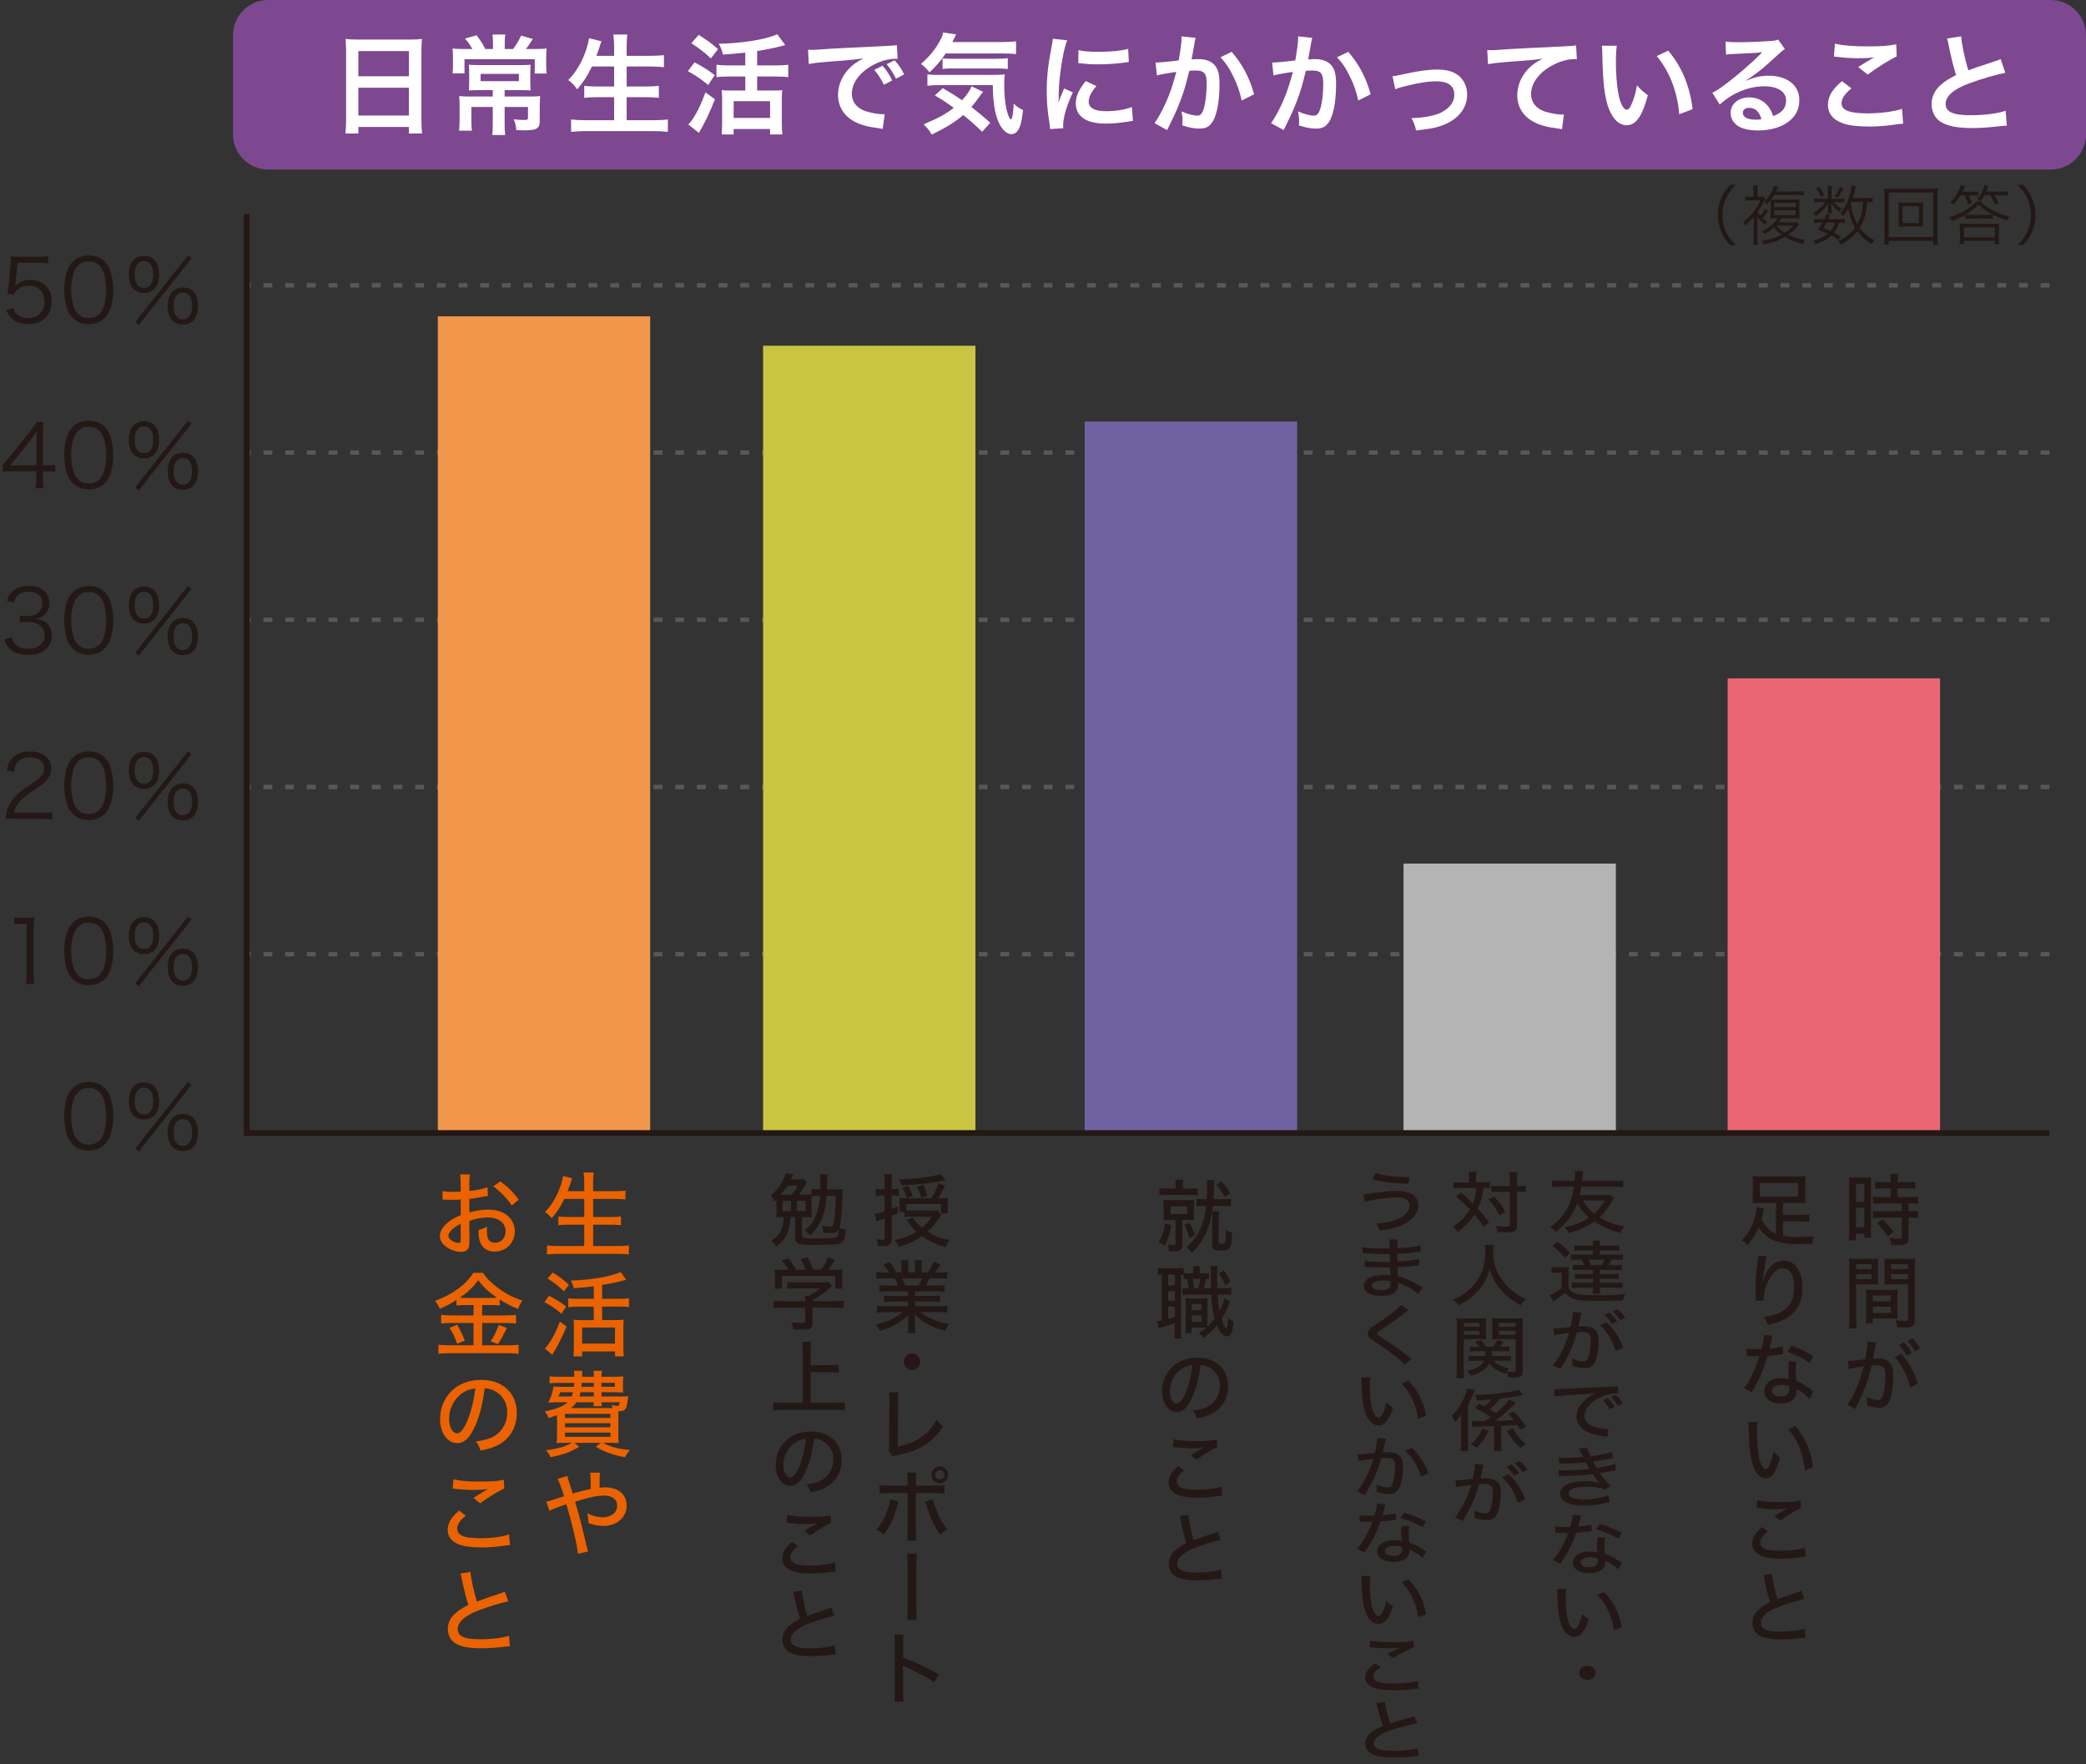 <?xml version="1.0" encoding="utf-8"?>
<!-- Generator: Adobe Illustrator 24.3.0, SVG Export Plug-In . SVG Version: 6.00 Build 0)  -->
<svg version="1.1" id="レイヤー_1" xmlns="http://www.w3.org/2000/svg" xmlns:xlink="http://www.w3.org/1999/xlink" x="0px"
	 y="0px" width="383.65px" height="324.44px" viewBox="0 0 383.65 324.44" style="enable-background:new 0 0 383.65 324.44;"
	 xml:space="preserve">
<rect x="0" y="0" width="383.65" height="324.44" fill="#333333" stroke="none"/>
<style type="text/css">
	.st0{fill:#7D488F;}
	.st1{fill:#FFFFFF;}
	.st2{fill:#231815;}
	.st3{fill:none;stroke:#595757;stroke-width:0.809;stroke-miterlimit:10;stroke-dasharray:1.629,2.357;}
	.st4{fill:#F1964A;}
	.st5{fill:#C9C442;}
	.st6{fill:#7062A1;}
	.st7{fill:#B4B4B5;}
	.st8{fill:#EA6675;}
	.st9{fill:#EB6300;}
	.st10{fill:none;stroke:#231815;stroke-width:1.072;stroke-miterlimit:10;}
</style>
<path class="st0" d="M377.16,31.18H49.33c-3.58,0-6.48-2.9-6.48-6.48V6.48c0-3.58,2.9-6.48,6.48-6.48h327.84
	c3.58,0,6.48,2.9,6.48,6.48V24.7C383.65,28.28,380.74,31.18,377.16,31.18z"/>
<g>
	<g>
		<path class="st1" d="M63.65,9.31c0-0.78-0.04-1.48-0.1-2.14c0.64,0.08,1.3,0.1,2.22,0.1h9.68c0.94,0,1.56-0.02,2.16-0.1
			c-0.08,0.76-0.1,1.34-0.1,2.04v12.92c0,1.04,0.04,1.7,0.12,2.42h-2.42v-1.2h-9.3v1.2h-2.38c0.08-0.68,0.12-1.48,0.12-2.42V9.31z
			 M65.91,14.03h9.3V9.39h-9.3V14.03z M65.91,21.25h9.3v-5.12h-9.3V21.25z"/>
		<path class="st1" d="M90.67,7.79c0-0.56-0.04-1.02-0.1-1.44h2.36c-0.06,0.42-0.1,0.88-0.1,1.44v1.22h1.54
			c0.64-0.86,1.08-1.58,1.46-2.46l2.16,0.62c-0.16,0.22-0.26,0.38-0.32,0.5c-0.58,0.86-0.62,0.92-0.94,1.34h1.66
			c1.2,0,1.6-0.02,2.14-0.08c-0.06,0.52-0.08,1.02-0.08,1.88v1.3c0,0.54,0.02,0.94,0.1,1.42h-2.2v-2.64H85.43v2.6h-2.2
			c0.06-0.5,0.08-0.94,0.08-1.44v-1.32c0-0.7-0.02-1.22-0.08-1.8c0.52,0.06,1.1,0.08,1.96,0.08h1.68c-0.5-0.88-0.78-1.28-1.34-1.92
			l2.12-0.6c0.78,1.04,1.06,1.48,1.6,2.52h1.42V7.79z M88.13,16.57c-0.82,0-1.36,0.02-1.9,0.06c0.04-0.46,0.06-0.78,0.06-1.68v-1.44
			c0-0.66-0.02-1.18-0.06-1.6c0.54,0.04,1.2,0.06,1.92,0.06h7.54c0.82,0,1.38-0.02,1.9-0.06c-0.04,0.46-0.06,0.88-0.06,1.62v1.42
			c0,0.92,0.02,1.26,0.06,1.68c-0.62-0.04-1.24-0.06-2-0.06h-2.78v1.18h4.58c0.98,0,1.52-0.02,1.96-0.08
			c-0.06,0.46-0.08,0.92-0.08,1.8v2.72c0,1.46-0.52,1.78-2.98,1.78c-0.26,0-0.36,0-1.34-0.06c-0.08-0.9-0.16-1.24-0.48-1.98
			c0.76,0.1,1.38,0.14,1.92,0.14c0.58,0,0.72-0.08,0.72-0.42v-1.98h-4.3v3.04c0,0.94,0.02,1.5,0.1,2.12h-2.38
			c0.08-0.66,0.1-1.22,0.1-2.12v-3.04h-3.94v2.36c0,0.96,0.02,1.46,0.1,2h-2.36c0.06-0.62,0.1-1.2,0.1-2.06v-2.66
			c0-0.66-0.02-1.12-0.08-1.64c0.52,0.06,1.1,0.08,1.84,0.08h4.34v-1.18H88.13z M88.39,13.59v1.34h7.04v-1.34H88.39z"/>
		<path class="st1" d="M108.87,12.23c-0.82,1.72-1.62,2.92-2.72,4.2c-0.52-0.76-0.98-1.24-1.64-1.7c1.5-1.52,2.7-3.62,3.38-5.84
			c0.26-0.86,0.36-1.28,0.44-1.86l2.28,0.56c-0.04,0.16-0.04,0.16-0.18,0.52c-0.06,0.14-0.06,0.16-0.2,0.66
			c-0.1,0.3-0.28,0.8-0.54,1.5h3.26V8.75c0-1.04-0.04-1.66-0.14-2.4h2.56c-0.08,0.66-0.12,1.32-0.12,2.38v1.54h4.16
			c1.02,0,1.88-0.04,2.7-0.12v2.2c-0.86-0.08-1.68-0.12-2.64-0.12h-4.22v3.68h3.46c1,0,1.8-0.04,2.46-0.12v2.2
			c-0.72-0.08-1.52-0.12-2.46-0.12h-3.46v4.24h4.8c1.14,0,1.98-0.04,2.78-0.14v2.28c-0.94-0.1-1.66-0.14-2.72-0.14h-12.24
			c-1.04,0-1.9,0.04-2.84,0.14v-2.28c0.86,0.1,1.72,0.14,2.78,0.14h5.14v-4.24h-3.08c-0.94,0-1.74,0.04-2.42,0.12v-2.2
			c0.64,0.08,1.3,0.12,2.4,0.12h3.1v-3.68H108.87z"/>
		<path class="st1" d="M127.73,11.47c1.48,0.78,2.34,1.3,3.72,2.34l-1.2,1.82c-1.4-1.14-2.26-1.74-3.74-2.54L127.73,11.47z
			 M131.49,18.25c-0.94,2.4-2,4.64-2.96,6.18l-1.94-1.54c0.22-0.2,0.46-0.48,0.72-0.88c0.9-1.3,1.6-2.76,2.44-5.02L131.49,18.25z
			 M128.51,6.41c1.7,1.1,2.24,1.5,3.54,2.62l-1.3,1.72c-1.24-1.16-2.02-1.76-3.6-2.8L128.51,6.41z M137.07,9.67
			c-2,0.22-2.4,0.26-4.12,0.36c-0.16-0.78-0.32-1.16-0.76-1.98c4.34-0.08,8.9-0.84,10.76-1.76l1.46,2c-0.34,0.1-0.34,0.1-0.98,0.26
			c-0.98,0.26-2.76,0.62-4.18,0.84v2.64h3.48c0.96,0,1.66-0.04,2.24-0.12v2.28c-0.58-0.08-1.28-0.12-2.22-0.12h-3.5v2.58h3.04
			c0.7,0,1.22-0.02,1.58-0.08c-0.06,0.46-0.08,1.08-0.08,1.8v4.3c0,0.78,0.04,1.52,0.1,2.06h-2.26v-1h-6.7v1h-2.2
			c0.04-0.54,0.08-1.3,0.08-2.08v-4.36c0-0.64-0.02-1.18-0.08-1.72c0.46,0.06,0.86,0.08,1.58,0.08h2.76v-2.58h-3.1
			c-0.84,0-1.56,0.04-2.2,0.12v-2.28c0.58,0.08,1.3,0.12,2.2,0.12h3.1V9.67z M134.93,21.69h6.7v-3.08h-6.7V21.69z"/>
		<path class="st1" d="M148.61,9.15c0.44,0.02,0.66,0.02,0.76,0.02c0.36,0,0.36,0,3.3-0.2c1.12-0.06,4.44-0.24,9.98-0.5
			c1.64-0.08,1.94-0.1,2.3-0.18l0.14,2.54c-0.22-0.02-0.22-0.02-0.42-0.02c-1.2,0-2.68,0.4-3.96,1.08
			c-2.54,1.32-4.04,3.32-4.04,5.34c0,1.56,0.98,2.76,2.66,3.26c0.98,0.3,2.26,0.52,2.98,0.52c0.02,0,0.2,0,0.4-0.02l-0.36,2.72
			c-0.24-0.06-0.34-0.06-0.68-0.12c-2.2-0.28-3.46-0.64-4.68-1.32c-1.84-1.04-2.86-2.74-2.86-4.82c0-1.7,0.68-3.38,1.9-4.7
			c0.76-0.82,1.48-1.36,2.78-2.02c-1.62,0.24-2.4,0.32-6.74,0.64c-1.34,0.1-2.54,0.24-3.32,0.4L148.61,9.15z M162.31,12.09
			c0.8,0.92,1.16,1.46,1.78,2.7l-1.52,0.8c-0.6-1.18-1.08-1.92-1.78-2.74L162.31,12.09z M164.79,14.47
			c-0.56-1.1-1.04-1.84-1.72-2.66l1.46-0.72c0.76,0.84,1.2,1.48,1.76,2.58L164.79,14.47z"/>
		<path class="st1" d="M173.93,9.83c-0.88,1.32-1.76,2.34-2.98,3.48c-0.52-0.66-0.94-1.08-1.56-1.56c1.7-1.5,2.8-2.88,3.62-4.52
			c0.26-0.5,0.38-0.84,0.44-1.26l2.4,0.36c-0.18,0.34-0.18,0.34-0.7,1.4h9.22c1.14,0,1.84-0.04,2.5-0.14v2.36
			c-0.66-0.08-1.44-0.12-2.5-0.12H173.93z M180.63,24.23c-1.2-1.16-2.1-1.98-3.48-3.08c-1.54,1.32-2.9,2.18-5.78,3.6
			c-0.4-0.7-0.7-1.08-1.5-1.88c2.72-1.16,4.08-1.9,5.54-3.04c-1.22-0.9-1.9-1.34-3.48-2.28l1.46-1.34c1.46,0.84,2.12,1.26,3.54,2.22
			c0.94-1,1.5-1.82,1.74-2.56l2.14,1.02c-0.2,0.22-0.42,0.52-0.86,1.12c-0.48,0.68-0.8,1.1-1.3,1.66c1.22,0.96,2.22,1.78,3.48,2.9
			L180.63,24.23z M172.87,15.65c-1.04,0-1.7,0.04-2.3,0.12v-2.1c0.46,0.08,0.94,0.1,1.72,0.1h10.16c1.32,0,1.74-0.02,2.34-0.08
			c-0.08,0.64-0.1,1.16-0.1,1.82c0,2.12,0.2,3.86,0.56,5.14c0.24,0.78,0.36,1.04,0.7,1.36c0.28-0.38,0.42-1.32,0.48-2.96
			c0.66,0.62,1.06,0.88,1.72,1.2c-0.32,3.14-0.94,4.42-2.16,4.42c-0.9,0-1.92-1.04-2.48-2.56c-0.62-1.64-0.88-3.52-0.92-6.46H172.87
			z M173.35,10.73c0.26,0.04,0.9,0.08,1.5,0.08h8.38c1,0,1.68-0.04,2.12-0.1v1.98c-0.6-0.08-1.12-0.1-2.12-0.1h-7.98
			c-0.82,0-1.36,0.02-1.9,0.08V10.73z"/>
		<path class="st1" d="M193.13,23.73c-0.02-0.36-0.04-0.48-0.1-0.94c-0.38-2.42-0.52-3.96-0.52-5.98c0-2.58,0.24-4.86,0.82-7.82
			c0.22-1.12,0.26-1.32,0.3-1.86l2.64,0.28c-0.48,1.18-0.94,3.42-1.26,5.98c-0.2,1.5-0.28,2.68-0.3,4.42c0,0.44-0.02,0.6-0.04,1.1
			c0.22-0.7,0.26-0.84,1.04-2.64l1.6,0.72c-1.1,2.32-1.78,4.64-1.78,6.06c0,0.12,0,0.28,0.02,0.54L193.13,23.73z M201.65,15.83
			c-1,1.16-1.42,2.02-1.42,2.88c0,1.14,1.1,1.74,3.18,1.74c1.76,0,3.5-0.28,4.76-0.76l0.2,2.54c-0.28,0.02-0.36,0.04-0.82,0.12
			c-1.6,0.26-2.82,0.38-4.14,0.38c-2.48,0-4.08-0.56-4.96-1.74c-0.38-0.5-0.6-1.24-0.6-1.96c0-1.3,0.6-2.64,1.84-4.12L201.65,15.83z
			 M198.35,9.21c0.9,0.24,1.96,0.32,3.7,0.32c2.22,0,4.12-0.18,5.44-0.54l0.12,2.42c-0.16,0.02-0.46,0.06-1.42,0.18
			c-1.28,0.16-2.8,0.24-4.28,0.24c-1.46,0-1.48,0-3.6-0.22L198.35,9.21z"/>
		<path class="st1" d="M219.91,6.97c-0.06,0.18-0.12,0.4-0.16,0.62c-0.04,0.26-0.06,0.36-0.12,0.68c-0.06,0.42-0.06,0.42-0.34,1.92
			c-0.08,0.44-0.08,0.48-0.14,0.74c0.58-0.04,0.86-0.06,1.24-0.06c1.32,0,2.3,0.36,2.96,1.06c0.68,0.76,0.94,1.72,0.94,3.54
			c0,3.44-0.58,6.18-1.54,7.28c-0.56,0.66-1.16,0.9-2.22,0.9c-0.92,0-1.74-0.16-3.08-0.58c0.02-0.4,0.04-0.68,0.04-0.88
			c0-0.52-0.04-0.92-0.2-1.7c1.08,0.48,2.22,0.78,2.92,0.78c0.58,0,0.9-0.38,1.2-1.36c0.32-1.04,0.52-2.86,0.52-4.56
			c0-1.84-0.46-2.38-2.04-2.38c-0.4,0-0.7,0.02-1.16,0.06c-0.6,2.44-0.78,3.04-1.22,4.34c-0.7,2-1.24,3.28-2.4,5.62
			c-0.1,0.2-0.1,0.2-0.3,0.6c-0.06,0.12-0.06,0.14-0.16,0.34l-2.32-1.28c0.6-0.8,1.4-2.24,2.08-3.76c0.86-1.96,1.14-2.8,1.94-5.66
			c-1.02,0.12-2.92,0.46-3.58,0.64l-0.24-2.36c0.74,0,3.16-0.24,4.26-0.4c0.36-2.16,0.52-3.38,0.52-4.04c0-0.08,0-0.22,0-0.38
			L219.91,6.97z M226.53,9.53c2,2.34,3.26,4.72,4.12,7.8l-2.28,1.16c-0.38-1.72-0.84-3.04-1.6-4.54c-0.72-1.48-1.36-2.4-2.3-3.42
			L226.53,9.53z"/>
		<path class="st1" d="M241.35,6.97c-0.06,0.18-0.12,0.4-0.16,0.62c-0.04,0.26-0.06,0.36-0.12,0.68c-0.06,0.42-0.06,0.42-0.34,1.92
			c-0.08,0.44-0.08,0.48-0.14,0.74c0.58-0.04,0.86-0.06,1.24-0.06c1.32,0,2.3,0.36,2.96,1.06c0.68,0.76,0.94,1.72,0.94,3.54
			c0,3.44-0.58,6.18-1.54,7.28c-0.56,0.66-1.16,0.9-2.22,0.9c-0.92,0-1.74-0.16-3.08-0.58c0.02-0.4,0.04-0.68,0.04-0.88
			c0-0.52-0.04-0.92-0.2-1.7c1.08,0.48,2.22,0.78,2.92,0.78c0.58,0,0.9-0.38,1.2-1.36c0.32-1.04,0.52-2.86,0.52-4.56
			c0-1.84-0.46-2.38-2.04-2.38c-0.4,0-0.7,0.02-1.16,0.06c-0.6,2.44-0.78,3.04-1.22,4.34c-0.7,2-1.24,3.28-2.4,5.62
			c-0.1,0.2-0.1,0.2-0.3,0.6c-0.06,0.12-0.06,0.14-0.16,0.34l-2.32-1.28c0.6-0.8,1.4-2.24,2.08-3.76c0.86-1.96,1.14-2.8,1.94-5.66
			c-1.02,0.12-2.92,0.46-3.58,0.64l-0.24-2.36c0.74,0,3.16-0.24,4.26-0.4c0.36-2.16,0.52-3.38,0.52-4.04c0-0.08,0-0.22,0-0.38
			L241.35,6.97z M247.97,9.53c2,2.34,3.26,4.72,4.12,7.8l-2.28,1.16c-0.38-1.72-0.84-3.04-1.6-4.54c-0.72-1.48-1.36-2.4-2.3-3.42
			L247.97,9.53z"/>
		<path class="st1" d="M256.11,14.01c0.56-0.04,0.56-0.04,2.08-0.38c2.72-0.6,4.52-0.84,6.18-0.84c2.28,0,3.82,0.66,4.72,2.04
			c0.5,0.76,0.74,1.6,0.74,2.58c0,2.66-1.88,4.82-5.06,5.82c-1.24,0.38-1.74,0.46-4.34,0.76c-0.2-1-0.36-1.38-0.86-2.28
			c0.14,0,0.22,0,0.3,0c0.74,0,1.86-0.12,2.84-0.3c1.56-0.3,2.44-0.66,3.34-1.36c0.96-0.72,1.42-1.6,1.42-2.7
			c0-1.56-1.16-2.4-3.28-2.4c-1.38,0-2.92,0.22-5.26,0.78c-1.28,0.3-1.64,0.4-2.32,0.68L256.11,14.01z"/>
		<path class="st1" d="M273.53,9.21c0.44,0.02,0.66,0.02,0.76,0.02c0.36,0,0.36,0,3.3-0.2c1.12-0.06,4.44-0.24,9.98-0.5
			c1.64-0.08,1.94-0.1,2.3-0.2l0.14,2.56c-0.22-0.02-0.22-0.02-0.42-0.02c-1.2,0-2.68,0.4-3.96,1.08c-2.54,1.32-4.04,3.32-4.04,5.34
			c0,1.56,0.98,2.76,2.66,3.26c0.98,0.3,2.26,0.52,2.98,0.52c0.02,0,0.2,0,0.4-0.02l-0.36,2.72c-0.24-0.06-0.34-0.08-0.68-0.12
			c-2.2-0.28-3.46-0.64-4.68-1.32c-1.84-1.04-2.86-2.74-2.86-4.82c0-1.7,0.68-3.38,1.9-4.72c0.76-0.82,1.48-1.34,2.78-2
			c-1.62,0.24-2.4,0.3-6.74,0.62c-1.34,0.1-2.54,0.24-3.32,0.4L273.53,9.21z"/>
		<path class="st1" d="M297.35,8.41c-0.1,0.74-0.16,1.72-0.16,3.04c0,1.74,0.16,4.14,0.38,5.36c0.34,2.08,0.98,3.36,1.62,3.36
			c0.3,0,0.58-0.3,0.82-0.86c0.48-1.08,0.84-2.28,1.06-3.62c0.7,0.8,1.02,1.1,2,1.82c-1.04,3.9-2.2,5.52-3.9,5.52
			c-1.34,0-2.42-0.98-3.22-2.9c-0.82-2-1.18-4.9-1.26-10.44c-0.02-0.7-0.02-0.84-0.08-1.28H297.35z M306.81,9.31
			c2.52,3.02,3.92,6.36,4.5,10.76l-2.48,0.94c-0.12-1.88-0.58-3.96-1.28-5.78c-0.68-1.82-1.64-3.44-2.84-4.92L306.81,9.31z"/>
		<path class="st1" d="M321.11,14.85c1.82-0.72,2.7-0.92,4.2-0.92c3.42,0,5.62,1.76,5.62,4.5c0,1.9-0.94,3.42-2.72,4.42
			c-1.3,0.74-3,1.14-4.84,1.14c-1.68,0-3.08-0.32-3.88-0.92c-0.76-0.56-1.2-1.4-1.2-2.3c0-1.66,1.44-2.86,3.44-2.86
			c1.4,0,2.62,0.58,3.46,1.64c0.4,0.5,0.62,0.94,0.92,1.8c1.66-0.62,2.38-1.48,2.38-2.9c0-1.56-1.54-2.58-3.96-2.58
			c-2.92,0-5.84,1.18-8.24,3.36l-1.36-2.16c0.7-0.34,1.5-0.88,2.82-1.88c1.86-1.42,4.46-3.66,5.98-5.2
			c0.04-0.04,0.24-0.24,0.36-0.36l-0.02-0.02c-0.76,0.1-2.04,0.18-5.66,0.34c-0.44,0.02-0.58,0.04-0.96,0.1l-0.1-2.4
			c0.68,0.08,1.26,0.12,2.36,0.12c1.7,0,4.14-0.1,6.08-0.24c0.7-0.06,0.92-0.1,1.24-0.26l1.24,1.76c-0.34,0.18-0.48,0.3-1.04,0.82
			c-1,0.92-2.46,2.22-3.14,2.8c-0.36,0.3-1.8,1.38-2.2,1.64c-0.5,0.34-0.5,0.34-0.82,0.52L321.11,14.85z M321.71,19.83
			c-0.72,0-1.18,0.36-1.18,0.92c0,0.8,0.9,1.26,2.38,1.26c0.38,0,0.48,0,1.04-0.08C323.59,20.55,322.83,19.83,321.71,19.83z"/>
		<path class="st1" d="M340.51,16.25c-1.26,1.04-1.82,1.88-1.82,2.74c0,1.3,1.46,1.86,4.84,1.86c2.38,0,5-0.36,6.28-0.84l0.22,2.74
			c-0.34,0.02-0.46,0.02-0.88,0.08c-2.4,0.34-3.68,0.44-5.4,0.44c-2.18,0-3.94-0.22-5-0.66c-1.72-0.66-2.56-1.78-2.56-3.34
			c0-1.52,0.78-2.84,2.58-4.34L340.51,16.25z M337.47,8.03c1.54,0.36,3.32,0.5,6,0.5c2.54,0,3.96-0.1,5.28-0.38l0.08,2.24
			c-1.2,0.54-3.36,1.88-5.34,3.32l-1.74-1.38c1.04-0.66,2.02-1.26,2.94-1.78c-0.88,0.12-1.74,0.16-3,0.16
			c-1.02,0-2.68-0.1-3.66-0.24c-0.4-0.04-0.46-0.06-0.74-0.06L337.47,8.03z"/>
		<path class="st1" d="M360.69,6.67c0.08,1.34,0.68,4.22,1.32,6.26c1.3-0.48,1.3-0.48,5.18-1.76c0.36-0.12,0.46-0.16,0.76-0.3
			l0.86,2.52c-1.74,0.34-4.36,1.1-6.6,1.92c-2.92,1.08-4.38,2.36-4.38,3.8c0,1.46,1.36,2.08,4.58,2.08c2.5,0,4.96-0.3,6.46-0.82
			l0.22,2.74c-0.44,0-0.54,0.02-1.62,0.14c-2.16,0.22-3.28,0.3-4.68,0.3c-2.78,0-4.52-0.34-5.8-1.1c-1.1-0.66-1.74-1.9-1.74-3.34
			c0-1.34,0.64-2.62,1.78-3.58c0.78-0.66,1.42-1.06,2.72-1.72c-0.5-1.62-0.84-2.96-1.34-5.42c-0.2-0.96-0.22-1-0.32-1.3L360.69,6.67
			z"/>
	</g>
</g>
<g>
	<path class="st2" d="M318.18,45.06c-0.9-1.03-1.27-1.61-1.67-2.58c-0.4-0.96-0.58-1.91-0.58-2.95s0.18-1.99,0.58-2.95
		c0.4-0.97,0.77-1.55,1.67-2.58h1.07c-1.01,1.02-1.4,1.56-1.82,2.48c-0.43,0.96-0.65,1.96-0.65,3.05s0.22,2.09,0.65,3.05
		c0.42,0.92,0.82,1.46,1.82,2.48H318.18z"/>
	<path class="st2" d="M323.22,43.76c0,0.5,0.02,0.98,0.08,1.27h-0.86c0.05-0.34,0.07-0.86,0.07-1.31v-3.78
		c-0.55,0.65-0.86,0.96-1.54,1.52c-0.12-0.31-0.19-0.43-0.38-0.66c0.88-0.67,1.29-1.08,1.87-1.79c0.55-0.68,0.97-1.39,1.28-2.16
		h-1.81c-0.42,0-0.72,0.01-0.94,0.05v-0.77c0.23,0.04,0.5,0.05,0.96,0.05h0.54v-1.13c0-0.35-0.02-0.71-0.06-0.97h0.86
		c-0.04,0.22-0.06,0.52-0.06,0.97v1.13h0.24c0.35,0,0.66-0.01,0.83-0.04l0.34,0.41c-0.01,0.02-0.12,0.25-0.32,0.68
		c-0.28,0.59-0.65,1.18-1.1,1.79v0.02c0.24,0.32,0.3,0.4,0.54,0.65c0.43-0.5,0.62-0.79,0.91-1.32l0.53,0.38
		c-0.4,0.59-0.59,0.83-1.03,1.33c0.31,0.3,0.43,0.4,0.84,0.68c-0.17,0.22-0.23,0.3-0.36,0.59c-0.62-0.49-1.02-0.9-1.43-1.45V43.76z
		 M326.69,40.14l-0.44,0.01h-0.31c-0.07,0-0.17,0.01-0.34,0.02c0.04-0.26,0.05-0.61,0.05-1.08v-1.32c0-0.48,0-0.68-0.01-0.94
		c-0.23,0.31-0.32,0.43-0.64,0.79c-0.13-0.22-0.26-0.36-0.5-0.53c0.68-0.71,1.16-1.44,1.56-2.35c0.11-0.26,0.16-0.4,0.19-0.61
		l0.79,0.23c-0.05,0.1-0.05,0.1-0.14,0.3c-0.08,0.16-0.13,0.26-0.28,0.55h3.91c0.59,0,0.94-0.02,1.21-0.07v0.79
		c-0.05-0.01-0.08-0.01-0.11-0.02c-0.23-0.02-0.61-0.05-1.09-0.05h-4.28c-0.18,0.32-0.29,0.49-0.52,0.83c0.08,0,0.42,0.01,0.98,0.01
		h3.11c0.52,0,0.82-0.01,1.13-0.05c-0.02,0.23-0.04,0.47-0.04,1.13v1.26c0,0.67,0.01,0.92,0.04,1.14c-0.31-0.04-0.6-0.05-1.1-0.05
		h-2.16c-0.2,0.31-0.34,0.48-0.55,0.76h2.45c0.31,0,0.68-0.02,0.83-0.06l0.44,0.47c-0.16,0.18-0.16,0.18-0.4,0.44
		c-0.46,0.52-0.91,0.94-1.58,1.4c0.92,0.48,1.9,0.79,3.08,1c-0.2,0.29-0.28,0.41-0.4,0.73c-1.29-0.3-2.25-0.68-3.3-1.31
		c-1.04,0.65-2.23,1.07-3.92,1.39c-0.08-0.26-0.13-0.34-0.36-0.66c1.48-0.23,2.63-0.59,3.66-1.14c-0.58-0.41-1.01-0.83-1.4-1.33
		c-0.62,0.56-1.01,0.83-1.73,1.21c-0.19-0.25-0.25-0.31-0.5-0.49c1.28-0.58,2.29-1.42,2.9-2.41H326.69z M326.33,38.1h3.9v-0.8h-3.9
		V38.1z M326.33,39.56h3.9v-0.89h-3.9V39.56z M326.76,41.49c0.37,0.47,0.83,0.86,1.5,1.3c0.68-0.44,1.06-0.74,1.55-1.3H326.76z"/>
	<path class="st2" d="M338.45,36.55c0.42,0,0.6-0.01,0.8-0.05v0.72c-0.22-0.04-0.41-0.05-0.82-0.05h-1.18
		c0.35,0.44,0.82,0.82,1.46,1.18c-0.2,0.19-0.22,0.2-0.47,0.58c-0.71-0.53-1.02-0.86-1.44-1.56c0.04,0.34,0.05,0.48,0.05,0.7v0.67
		c0,0.18,0.01,0.35,0.05,0.5h-0.78c0.04-0.16,0.05-0.32,0.05-0.49v-0.67c0-0.23,0.01-0.36,0.05-0.7c-0.61,1.04-1.08,1.52-2.25,2.36
		c-0.17-0.25-0.3-0.4-0.53-0.58c0.85-0.5,1.29-0.84,1.77-1.37c0.17-0.19,0.24-0.26,0.48-0.62h-1.1c-0.44,0-0.7,0.01-0.95,0.06v-0.74
		c0.25,0.05,0.5,0.06,0.97,0.06h1.56v-1.61c0-0.31-0.01-0.53-0.06-0.8h0.8c-0.05,0.26-0.06,0.47-0.06,0.8v1.61H338.45z
		 M338.12,44.16c-0.55-0.41-0.75-0.54-1.31-0.83c-0.74,0.7-1.48,1.09-2.9,1.59c-0.11-0.26-0.2-0.43-0.38-0.66
		c1.12-0.3,1.94-0.71,2.64-1.27c-0.54-0.25-0.86-0.38-1.83-0.74c0.41-0.55,0.55-0.77,0.85-1.3h-0.73c-0.4,0-0.62,0.01-0.85,0.06
		v-0.76c0.22,0.05,0.43,0.06,0.85,0.06h1.07c0.14-0.3,0.22-0.47,0.36-0.95l0.72,0.17c-0.16,0.4-0.2,0.52-0.32,0.78h2.18
		c0.42,0,0.62-0.01,0.84-0.06v0.76c-0.24-0.05-0.46-0.06-0.86-0.06h-0.23c-0.28,0.9-0.44,1.22-0.91,1.83
		c0.52,0.25,0.7,0.36,1.25,0.71L338.12,44.16z M334.62,34.38c0.41,0.59,0.62,0.96,0.9,1.58l-0.65,0.26
		c-0.25-0.65-0.47-1.03-0.86-1.57L334.62,34.38z M335.95,40.95c-0.19,0.34-0.31,0.52-0.61,0.98c0.65,0.25,0.88,0.34,1.33,0.55
		c0.42-0.52,0.61-0.86,0.82-1.54H335.95z M339.05,34.64c-0.41,0.8-0.62,1.18-1.04,1.72l-0.6-0.3c0.47-0.58,0.73-1.03,1-1.72
		L339.05,34.64z M344.41,37.19c-0.28-0.05-0.41-0.06-1.02-0.06c-0.08,1.2-0.17,1.8-0.41,2.61c-0.23,0.82-0.5,1.46-0.94,2.16
		c0.73,0.98,1.52,1.67,2.66,2.27c-0.19,0.24-0.29,0.41-0.44,0.74c-1.09-0.64-1.92-1.37-2.66-2.38c-0.76,0.96-1.71,1.75-3.05,2.47
		c-0.14-0.29-0.29-0.47-0.49-0.67c1.42-0.68,2.35-1.42,3.11-2.45c-0.65-1.08-0.98-2.05-1.24-3.53c-0.29,0.58-0.48,0.89-0.88,1.39
		c-0.22-0.24-0.34-0.32-0.6-0.47c0.62-0.73,1.06-1.48,1.48-2.59c0.34-0.88,0.56-1.82,0.61-2.58l0.82,0.18
		c-0.06,0.17-0.06,0.17-0.22,0.76c-0.16,0.59-0.24,0.92-0.4,1.39h2.54c0.55,0,0.79-0.01,1.12-0.07V37.19z M340.5,37.13
		c-0.05,0.11-0.05,0.13-0.11,0.26c0.26,1.67,0.58,2.69,1.21,3.81c0.44-0.82,0.73-1.68,0.9-2.69c0.08-0.43,0.11-0.68,0.14-1.39H340.5
		z"/>
	<path class="st2" d="M355.55,45v-0.71h-8.19V45h-0.85c0.05-0.36,0.07-0.73,0.07-1.44v-7.42c0-0.6-0.02-1.02-0.07-1.48
		c0.43,0.05,0.78,0.06,1.4,0.06h7.06c0.64,0,0.98-0.01,1.43-0.06c-0.05,0.46-0.07,0.85-0.07,1.48v7.45c0,0.7,0.02,1.12,0.07,1.42
		H355.55z M347.36,43.59h8.19v-8.18h-8.19V43.59z M352.48,37.28c0.6,0,0.94-0.01,1.25-0.05c-0.04,0.25-0.05,0.49-0.05,0.92v2.61
		c0,0.43,0.01,0.64,0.05,0.92c-0.37-0.04-0.7-0.05-1.25-0.05h-2.11c-0.7,0-0.9,0.01-1.25,0.05c0.04-0.28,0.05-0.54,0.05-0.92v-2.61
		c0-0.4-0.01-0.62-0.05-0.92c0.31,0.04,0.65,0.05,1.25,0.05H352.48z M349.91,40.99h3.02v-3.05h-3.02V40.99z"/>
	<path class="st2" d="M366.54,40.25c-0.36-0.04-0.76-0.06-1.21-0.06h-2.64c-0.5,0-0.83,0.01-1.21,0.06v-0.77
		c-0.89,0.5-1.37,0.73-2.5,1.16c-0.12-0.28-0.26-0.48-0.47-0.7c1.09-0.32,1.75-0.59,2.55-1.03c1.07-0.58,1.87-1.2,2.4-1.87h0.78
		c0.56,0.66,1.47,1.3,2.63,1.83c0.8,0.38,1.6,0.66,2.7,0.95c-0.2,0.25-0.34,0.46-0.47,0.74c-1.44-0.53-1.73-0.65-2.57-1.07V40.25z
		 M360.57,35.92c-0.4,0.67-0.78,1.19-1.32,1.76c-0.2-0.22-0.37-0.36-0.59-0.49c0.98-0.91,1.61-1.91,1.96-3.15l0.78,0.19
		c-0.2,0.48-0.29,0.66-0.47,1.04h1.75c0.56,0,0.88-0.02,1.18-0.07v0.77c-0.31-0.04-0.64-0.05-1.14-0.05h-0.67
		c0.29,0.54,0.4,0.78,0.65,1.42l-0.7,0.24c-0.18-0.62-0.34-1-0.65-1.66H360.57z M361.23,44.9h-0.83c0.05-0.38,0.07-0.72,0.07-1.18
		v-1.48c0-0.52-0.01-0.8-0.06-1.13c0.35,0.04,0.61,0.05,1.15,0.05h4.98c0.54,0,0.83-0.01,1.15-0.05c-0.05,0.3-0.06,0.6-0.06,1.13
		v1.48c0,0.48,0.02,0.82,0.07,1.18h-0.83v-0.61h-5.65V44.9z M361.23,43.63h5.65v-1.81h-5.65V43.63z M365.33,39.51
		c0.47,0,0.83-0.01,1.13-0.05c-1.12-0.58-1.72-1.01-2.58-1.83c-0.74,0.77-1.37,1.26-2.36,1.82c0.34,0.05,0.68,0.06,1.17,0.06H365.33
		z M364.99,35.9c-0.24,0.42-0.41,0.67-0.73,1.1c-0.24-0.19-0.29-0.23-0.62-0.4c0.71-0.83,1.1-1.58,1.34-2.58l0.74,0.18
		c-0.14,0.41-0.14,0.41-0.42,1.04h2.78c0.54,0,0.92-0.02,1.25-0.07v0.78c-0.35-0.04-0.77-0.06-1.25-0.06h-1.32
		c0.37,0.55,0.55,0.86,0.82,1.45l-0.67,0.29c-0.29-0.73-0.43-1.02-0.86-1.74H364.99z"/>
	<path class="st2" d="M371.04,45.06c1.01-1.01,1.4-1.56,1.82-2.48c0.43-0.96,0.65-1.96,0.65-3.05s-0.22-2.09-0.65-3.05
		c-0.42-0.92-0.82-1.48-1.82-2.48h1.07c0.9,1.03,1.27,1.61,1.67,2.58c0.4,0.96,0.58,1.91,0.58,2.95s-0.18,1.99-0.58,2.95
		c-0.4,0.97-0.77,1.55-1.67,2.58H371.04z"/>
</g>
<line class="st3" x1="376.94" y1="52.47" x2="45.37" y2="52.47"/>
<line class="st3" x1="376.94" y1="83.23" x2="45.37" y2="83.23"/>
<line class="st3" x1="376.94" y1="113.98" x2="45.37" y2="113.98"/>
<line class="st3" x1="376.94" y1="144.73" x2="45.37" y2="144.73"/>
<line class="st3" x1="376.94" y1="175.48" x2="45.37" y2="175.48"/>
<rect x="24.94" y="113.75" transform="matrix(2.343513e-10 -1 1 2.343513e-10 -33.231 233.323)" class="st4" width="150.21" height="39.06"/>
<rect x="87.49" y="116.45" transform="matrix(1.077414e-10 -1 1 1.077414e-10 23.893 295.866)" class="st5" width="144.79" height="39.06"/>
<rect x="153.61" y="123.42" transform="matrix(2.687087e-10 -1 1 2.687087e-10 76.079 361.988)" class="st6" width="130.85" height="39.06"/>
<rect x="252.88" y="164.07" transform="matrix(3.151933e-10 -1 1 3.151933e-10 94.06 461.259)" class="st7" width="49.56" height="39.06"/>
<rect x="295.46" y="147.04" transform="matrix(1.867582e-10 -1 1 1.867582e-10 170.705 503.84)" class="st8" width="83.63" height="39.06"/>
<g>
	<path class="st2" d="M2.88,51.85c-0.03,0.29-0.03,0.29-0.13,0.72c0.77-0.74,1.7-1.1,2.8-1.1c1.17,0,2.16,0.38,2.88,1.09
		c0.72,0.69,1.07,1.63,1.07,2.82c0,2.58-1.68,4.23-4.32,4.23c-1.25,0-2.29-0.37-3.06-1.09c-0.4-0.4-0.62-0.74-1.01-1.5l1.31-0.38
		c0.16,0.45,0.27,0.66,0.51,0.93c0.54,0.61,1.34,0.94,2.27,0.94c1.79,0,2.99-1.22,2.99-3.06c0-1.76-1.1-2.91-2.8-2.91
		c-0.82,0-1.52,0.22-2.1,0.67c-0.38,0.3-0.56,0.53-0.74,0.96l-1.2-0.11c0.13-0.62,0.18-0.96,0.24-1.65l0.35-3.62
		c0.03-0.46,0.05-0.66,0.05-0.96c0-0.22,0-0.29-0.03-0.69c0.5,0.06,0.75,0.08,1.7,0.08h3.3c0.86,0,1.23-0.03,1.87-0.13v1.36
		c-0.61-0.1-1.12-0.13-1.87-0.13H3.22L2.88,51.85z"/>
	<path class="st2" d="M13.38,58.47c-0.43-0.43-0.77-0.93-0.96-1.47c-0.4-1.12-0.61-2.39-0.61-3.7c0-1.7,0.37-3.43,0.93-4.35
		c0.77-1.3,2-1.97,3.59-1.97c1.18,0,2.21,0.38,2.93,1.14c0.45,0.45,0.77,0.94,0.96,1.47c0.4,1.1,0.61,2.38,0.61,3.71
		c0,1.94-0.42,3.65-1.12,4.63c-0.8,1.12-1.92,1.68-3.39,1.68C15.12,59.61,14.13,59.23,13.38,58.47z M14.31,48.9
		c-0.34,0.37-0.59,0.77-0.72,1.17c-0.34,0.98-0.5,2.06-0.5,3.23c0,1.49,0.32,3.06,0.75,3.81c0.56,0.93,1.39,1.39,2.48,1.39
		c0.8,0,1.49-0.26,1.97-0.75c0.35-0.37,0.61-0.78,0.75-1.25c0.34-0.99,0.5-2.05,0.5-3.23c0-1.39-0.3-2.98-0.72-3.73
		c-0.53-0.96-1.39-1.46-2.51-1.46C15.47,48.08,14.82,48.36,14.31,48.9z"/>
	<path class="st2" d="M24.58,53.17c-0.58-0.56-0.88-1.5-0.88-2.69c0-2.15,1.02-3.41,2.79-3.41c1.75,0,2.77,1.25,2.77,3.41
		c0,1.18-0.3,2.13-0.88,2.69c-0.48,0.46-1.14,0.72-1.89,0.72C25.71,53.89,25.06,53.64,24.58,53.17z M24.77,50.49
		c0,1.57,0.62,2.46,1.71,2.46c1.07,0,1.7-0.9,1.7-2.46c0-1.58-0.61-2.47-1.7-2.47C25.38,48.02,24.77,48.92,24.77,50.49z
		 M34.56,46.98l0.67,0.51l-9.7,12.28l-0.67-0.53L34.56,46.98z M31.73,58.97c-0.58-0.56-0.88-1.5-0.88-2.69
		c0-2.15,1.02-3.41,2.79-3.41s2.77,1.25,2.77,3.43c0,1.17-0.3,2.11-0.88,2.67c-0.48,0.46-1.14,0.72-1.89,0.72
		C32.87,59.69,32.21,59.45,31.73,58.97z M31.92,56.28c0,1.57,0.62,2.46,1.71,2.46c1.07,0,1.7-0.9,1.7-2.46
		c0-1.58-0.61-2.47-1.7-2.47C32.53,53.81,31.92,54.71,31.92,56.28z"/>
	<path class="st2" d="M0.5,85.53c0.34-0.38,0.7-0.83,1.04-1.23l4.05-5.06c0.54-0.67,0.83-1.07,1.2-1.63h1.2
		c-0.08,0.94-0.1,1.44-0.1,2.71v5.25H8.5c0.67,0,1.09-0.03,1.66-0.11v1.33c-0.59-0.08-0.99-0.11-1.68-0.11H7.89v1.38
		c0,0.77,0.03,1.14,0.13,1.73H6.56c0.1-0.56,0.13-1.01,0.13-1.73v-1.38H2.4c-0.9,0-1.38,0.02-1.9,0.06V85.53z M6.71,81.51
		c0-0.85,0.02-1.36,0.1-2.18c-0.34,0.48-0.74,1.01-1.2,1.6l-3.68,4.64h4.79V81.51z"/>
	<path class="st2" d="M13.38,88.87c-0.43-0.43-0.77-0.93-0.96-1.47c-0.4-1.12-0.61-2.39-0.61-3.7c0-1.7,0.37-3.43,0.93-4.35
		c0.77-1.3,2-1.97,3.59-1.97c1.18,0,2.21,0.38,2.93,1.14c0.45,0.45,0.77,0.94,0.96,1.47c0.4,1.1,0.61,2.38,0.61,3.71
		c0,1.94-0.42,3.65-1.12,4.63c-0.8,1.12-1.92,1.68-3.39,1.68C15.12,90.01,14.13,89.62,13.38,88.87z M14.31,79.3
		c-0.34,0.37-0.59,0.77-0.72,1.17c-0.34,0.98-0.5,2.06-0.5,3.23c0,1.49,0.32,3.06,0.75,3.81c0.56,0.93,1.39,1.39,2.48,1.39
		c0.8,0,1.49-0.26,1.97-0.75c0.35-0.37,0.61-0.78,0.75-1.25c0.34-0.99,0.5-2.05,0.5-3.23c0-1.39-0.3-2.98-0.72-3.73
		c-0.53-0.96-1.39-1.46-2.51-1.46C15.47,78.48,14.82,78.76,14.31,79.3z"/>
	<path class="st2" d="M24.58,83.57c-0.58-0.56-0.88-1.5-0.88-2.69c0-2.15,1.02-3.41,2.79-3.41c1.75,0,2.77,1.25,2.77,3.41
		c0,1.18-0.3,2.13-0.88,2.69c-0.48,0.46-1.14,0.72-1.89,0.72C25.71,84.29,25.06,84.04,24.58,83.57z M24.77,80.89
		c0,1.57,0.62,2.46,1.71,2.46c1.07,0,1.7-0.9,1.7-2.46c0-1.58-0.61-2.47-1.7-2.47C25.38,78.42,24.77,79.32,24.77,80.89z
		 M34.56,77.38l0.67,0.51l-9.7,12.28l-0.67-0.53L34.56,77.38z M31.73,89.37c-0.58-0.56-0.88-1.5-0.88-2.69
		c0-2.15,1.02-3.41,2.79-3.41s2.77,1.25,2.77,3.43c0,1.17-0.3,2.11-0.88,2.67c-0.48,0.46-1.14,0.72-1.89,0.72
		C32.87,90.09,32.21,89.85,31.73,89.37z M31.92,86.68c0,1.57,0.62,2.46,1.71,2.46c1.07,0,1.7-0.9,1.7-2.46
		c0-1.58-0.61-2.47-1.7-2.47C32.53,84.21,31.92,85.11,31.92,86.68z"/>
	<path class="st2" d="M2.13,117.21c0.26,0.83,0.48,1.17,0.98,1.52c0.54,0.38,1.25,0.58,2.06,0.58c1.86,0,3.03-0.96,3.03-2.48
		c0-1.58-1.14-2.45-3.27-2.45c-0.45,0-0.85,0.03-1.28,0.08v-1.26c0.37,0.06,0.75,0.1,1.18,0.1c1.06,0,1.84-0.24,2.34-0.74
		c0.4-0.38,0.64-0.98,0.64-1.55c0-1.38-0.96-2.18-2.58-2.18c-0.98,0-1.68,0.27-2.13,0.85c-0.22,0.29-0.34,0.54-0.51,1.14l-1.33-0.29
		c0.27-0.82,0.46-1.18,0.86-1.6c0.7-0.77,1.79-1.17,3.19-1.17c2.32,0,3.79,1.22,3.79,3.14c0,0.98-0.42,1.84-1.12,2.34
		c-0.42,0.3-0.77,0.43-1.5,0.58c0.93,0.1,1.42,0.27,1.97,0.69c0.7,0.54,1.07,1.39,1.07,2.42c0,2.16-1.67,3.51-4.34,3.51
		c-1.62,0-2.82-0.45-3.59-1.31c-0.34-0.38-0.53-0.74-0.82-1.55L2.13,117.21z"/>
	<path class="st2" d="M13.38,119.27c-0.43-0.43-0.77-0.93-0.96-1.47c-0.4-1.12-0.61-2.39-0.61-3.7c0-1.7,0.37-3.43,0.93-4.35
		c0.77-1.3,2-1.97,3.59-1.97c1.18,0,2.21,0.38,2.93,1.14c0.45,0.45,0.77,0.94,0.96,1.47c0.4,1.1,0.61,2.38,0.61,3.71
		c0,1.94-0.42,3.65-1.12,4.63c-0.8,1.12-1.92,1.68-3.39,1.68C15.12,120.41,14.13,120.02,13.38,119.27z M14.31,109.7
		c-0.34,0.37-0.59,0.77-0.72,1.17c-0.34,0.98-0.5,2.06-0.5,3.23c0,1.49,0.32,3.06,0.75,3.81c0.56,0.93,1.39,1.39,2.48,1.39
		c0.8,0,1.49-0.26,1.97-0.75c0.35-0.37,0.61-0.78,0.75-1.25c0.34-0.99,0.5-2.05,0.5-3.23c0-1.39-0.3-2.98-0.72-3.73
		c-0.53-0.96-1.39-1.46-2.51-1.46C15.47,108.88,14.82,109.16,14.31,109.7z"/>
	<path class="st2" d="M24.58,113.97c-0.58-0.56-0.88-1.5-0.88-2.69c0-2.15,1.02-3.41,2.79-3.41c1.75,0,2.77,1.25,2.77,3.41
		c0,1.18-0.3,2.13-0.88,2.69c-0.48,0.46-1.14,0.72-1.89,0.72C25.71,114.69,25.06,114.44,24.58,113.97z M24.77,111.29
		c0,1.57,0.62,2.46,1.71,2.46c1.07,0,1.7-0.9,1.7-2.46c0-1.58-0.61-2.47-1.7-2.47C25.38,108.82,24.77,109.72,24.77,111.29z
		 M34.56,107.78l0.67,0.51l-9.7,12.28l-0.67-0.53L34.56,107.78z M31.73,119.77c-0.58-0.56-0.88-1.5-0.88-2.69
		c0-2.15,1.02-3.41,2.79-3.41s2.77,1.25,2.77,3.43c0,1.17-0.3,2.11-0.88,2.67c-0.48,0.46-1.14,0.72-1.89,0.72
		C32.87,120.49,32.21,120.25,31.73,119.77z M31.92,117.08c0,1.57,0.62,2.46,1.71,2.46c1.07,0,1.7-0.9,1.7-2.46
		c0-1.58-0.61-2.47-1.7-2.47C32.53,114.61,31.92,115.51,31.92,117.08z"/>
	<path class="st2" d="M2.77,150.57c-1.01,0-1.25,0.02-1.76,0.08c0.18-1.26,0.22-1.5,0.46-2.11c0.4-1.01,1.07-1.89,2.08-2.75
		c0.56-0.48,0.59-0.5,2.45-1.76c1.58-1.07,2.11-1.78,2.11-2.75c0-1.22-1.02-2-2.66-2c-1.06,0-1.84,0.35-2.32,1.04
		c-0.3,0.43-0.45,0.82-0.56,1.62l-1.34-0.22c0.24-1.15,0.48-1.71,1.01-2.3c0.72-0.82,1.81-1.23,3.22-1.23
		c2.42,0,3.97,1.22,3.97,3.11c0,0.82-0.32,1.58-0.94,2.27c-0.48,0.54-0.9,0.85-2.72,2.07c-1.26,0.85-1.78,1.3-2.3,1.97
		c-0.5,0.66-0.72,1.09-0.91,1.86h5.11c0.8,0,1.34-0.03,1.95-0.11v1.34c-0.64-0.06-1.17-0.1-1.97-0.1H2.77z"/>
	<path class="st2" d="M13.38,149.67c-0.43-0.43-0.77-0.93-0.96-1.47c-0.4-1.12-0.61-2.38-0.61-3.7c0-1.7,0.37-3.43,0.93-4.35
		c0.77-1.3,2-1.97,3.59-1.97c1.18,0,2.21,0.38,2.93,1.14c0.45,0.45,0.77,0.94,0.96,1.47c0.4,1.1,0.61,2.38,0.61,3.71
		c0,1.94-0.42,3.65-1.12,4.63c-0.8,1.12-1.92,1.68-3.39,1.68C15.12,150.81,14.13,150.43,13.38,149.67z M14.31,140.1
		c-0.34,0.37-0.59,0.77-0.72,1.17c-0.34,0.98-0.5,2.06-0.5,3.23c0,1.49,0.32,3.06,0.75,3.81c0.56,0.93,1.39,1.39,2.48,1.39
		c0.8,0,1.49-0.26,1.97-0.75c0.35-0.37,0.61-0.78,0.75-1.25c0.34-0.99,0.5-2.05,0.5-3.23c0-1.39-0.3-2.98-0.72-3.73
		c-0.53-0.96-1.39-1.46-2.51-1.46C15.47,139.28,14.82,139.56,14.31,140.1z"/>
	<path class="st2" d="M24.58,144.37c-0.58-0.56-0.88-1.5-0.88-2.69c0-2.14,1.02-3.41,2.79-3.41c1.75,0,2.77,1.25,2.77,3.41
		c0,1.18-0.3,2.13-0.88,2.69c-0.48,0.46-1.14,0.72-1.89,0.72C25.71,145.1,25.06,144.84,24.58,144.37z M24.77,141.69
		c0,1.57,0.62,2.46,1.71,2.46c1.07,0,1.7-0.9,1.7-2.46c0-1.58-0.61-2.46-1.7-2.46C25.38,139.22,24.77,140.12,24.77,141.69z
		 M34.56,138.18l0.67,0.51l-9.7,12.28l-0.67-0.53L34.56,138.18z M31.73,150.17c-0.58-0.56-0.88-1.5-0.88-2.69
		c0-2.14,1.02-3.41,2.79-3.41s2.77,1.25,2.77,3.43c0,1.17-0.3,2.11-0.88,2.67c-0.48,0.46-1.14,0.72-1.89,0.72
		C32.87,150.89,32.21,150.65,31.73,150.17z M31.92,147.48c0,1.57,0.62,2.46,1.71,2.46c1.07,0,1.7-0.9,1.7-2.46
		c0-1.58-0.61-2.46-1.7-2.46C32.53,145.02,31.92,145.91,31.92,147.48z"/>
	<path class="st2" d="M2.64,168.72c0.42,0.06,0.72,0.08,1.33,0.08h1.01c0.54,0,0.8-0.02,1.33-0.08c-0.1,0.98-0.14,1.79-0.14,2.66
		v7.78c0,0.75,0.03,1.22,0.13,1.81H4.77c0.1-0.56,0.13-1.07,0.13-1.81v-9.27H4.03c-0.51,0-0.93,0.03-1.39,0.1V168.72z"/>
	<path class="st2" d="M13.38,180.07c-0.43-0.43-0.77-0.93-0.96-1.47c-0.4-1.12-0.61-2.38-0.61-3.7c0-1.7,0.37-3.43,0.93-4.35
		c0.77-1.3,2-1.97,3.59-1.97c1.18,0,2.21,0.38,2.93,1.14c0.45,0.45,0.77,0.94,0.96,1.47c0.4,1.1,0.61,2.38,0.61,3.71
		c0,1.94-0.42,3.65-1.12,4.62c-0.8,1.12-1.92,1.68-3.39,1.68C15.12,181.21,14.13,180.82,13.38,180.07z M14.31,170.5
		c-0.34,0.37-0.59,0.77-0.72,1.17c-0.34,0.98-0.5,2.06-0.5,3.23c0,1.49,0.32,3.06,0.75,3.81c0.56,0.93,1.39,1.39,2.48,1.39
		c0.8,0,1.49-0.26,1.97-0.75c0.35-0.37,0.61-0.78,0.75-1.25c0.34-0.99,0.5-2.05,0.5-3.23c0-1.39-0.3-2.98-0.72-3.73
		c-0.53-0.96-1.39-1.46-2.51-1.46C15.47,169.68,14.82,169.96,14.31,170.5z"/>
	<path class="st2" d="M24.58,174.77c-0.58-0.56-0.88-1.5-0.88-2.69c0-2.14,1.02-3.41,2.79-3.41c1.75,0,2.77,1.25,2.77,3.41
		c0,1.18-0.3,2.13-0.88,2.69c-0.48,0.46-1.14,0.72-1.89,0.72C25.71,175.49,25.06,175.24,24.58,174.77z M24.77,172.09
		c0,1.57,0.62,2.46,1.71,2.46c1.07,0,1.7-0.9,1.7-2.46c0-1.58-0.61-2.46-1.7-2.46C25.38,169.62,24.77,170.52,24.77,172.09z
		 M34.56,168.58l0.67,0.51l-9.7,12.28l-0.67-0.53L34.56,168.58z M31.73,180.57c-0.58-0.56-0.88-1.5-0.88-2.69
		c0-2.14,1.02-3.41,2.79-3.41s2.77,1.25,2.77,3.43c0,1.17-0.3,2.11-0.88,2.67c-0.48,0.46-1.14,0.72-1.89,0.72
		C32.87,181.29,32.21,181.05,31.73,180.57z M31.92,177.88c0,1.57,0.62,2.46,1.71,2.46c1.07,0,1.7-0.9,1.7-2.46
		c0-1.58-0.61-2.46-1.7-2.46C32.53,175.41,31.92,176.31,31.92,177.88z"/>
	<path class="st2" d="M13.38,210.47c-0.43-0.43-0.77-0.93-0.96-1.47c-0.4-1.12-0.61-2.38-0.61-3.7c0-1.7,0.37-3.43,0.93-4.35
		c0.77-1.3,2-1.97,3.59-1.97c1.18,0,2.21,0.38,2.93,1.14c0.45,0.45,0.77,0.94,0.96,1.47c0.4,1.1,0.61,2.38,0.61,3.71
		c0,1.94-0.42,3.65-1.12,4.62c-0.8,1.12-1.92,1.68-3.39,1.68C15.12,211.61,14.13,211.23,13.38,210.47z M14.31,200.9
		c-0.34,0.37-0.59,0.77-0.72,1.17c-0.34,0.98-0.5,2.06-0.5,3.23c0,1.49,0.32,3.06,0.75,3.81c0.56,0.93,1.39,1.39,2.48,1.39
		c0.8,0,1.49-0.26,1.97-0.75c0.35-0.37,0.61-0.78,0.75-1.25c0.34-0.99,0.5-2.05,0.5-3.23c0-1.39-0.3-2.98-0.72-3.73
		c-0.53-0.96-1.39-1.46-2.51-1.46C15.47,200.08,14.82,200.36,14.31,200.9z"/>
	<path class="st2" d="M24.58,205.17c-0.58-0.56-0.88-1.5-0.88-2.69c0-2.14,1.02-3.41,2.79-3.41c1.75,0,2.77,1.25,2.77,3.41
		c0,1.18-0.3,2.13-0.88,2.69c-0.48,0.46-1.14,0.72-1.89,0.72C25.71,205.89,25.06,205.64,24.58,205.17z M24.77,202.49
		c0,1.57,0.62,2.46,1.71,2.46c1.07,0,1.7-0.9,1.7-2.46c0-1.58-0.61-2.46-1.7-2.46C25.38,200.02,24.77,200.92,24.77,202.49z
		 M34.56,198.98l0.67,0.51l-9.7,12.28l-0.67-0.53L34.56,198.98z M31.73,210.97c-0.58-0.56-0.88-1.5-0.88-2.69
		c0-2.14,1.02-3.41,2.79-3.41s2.77,1.25,2.77,3.43c0,1.17-0.3,2.11-0.88,2.67c-0.48,0.46-1.14,0.72-1.89,0.72
		C32.87,211.69,32.21,211.45,31.73,210.97z M31.92,208.28c0,1.57,0.62,2.46,1.71,2.46c1.07,0,1.7-0.9,1.7-2.46
		c0-1.58-0.61-2.46-1.7-2.46C32.53,205.81,31.92,206.71,31.92,208.28z"/>
</g>
<g>
	<path class="st9" d="M103.79,220.48c-0.66,1.38-1.43,2.57-2.31,3.55c-0.65-0.7-0.7-0.73-1.26-1.1c1.31-1.36,2.31-3.11,2.96-5.08
		c0.22-0.71,0.32-1.11,0.36-1.58l1.68,0.42c-0.2,0.56-0.2,0.56-0.32,0.97c-0.08,0.25-0.25,0.73-0.51,1.41h3.06v-1.5
		c0-0.8-0.03-1.33-0.12-1.94h1.85c-0.07,0.56-0.1,1.1-0.1,1.94v1.5h3.79c0.83,0,1.48-0.03,2.16-0.1v1.62
		c-0.71-0.07-1.34-0.1-2.12-0.1h-3.82v3.33h3.13c0.85,0,1.44-0.03,1.99-0.1v1.61c-0.53-0.07-1.19-0.1-1.97-0.1h-3.15v3.93h4.35
		c0.9,0,1.56-0.03,2.21-0.12v1.67c-0.77-0.08-1.29-0.12-2.18-0.12h-10.61c-0.87,0-1.51,0.03-2.26,0.12v-1.67
		c0.68,0.08,1.34,0.12,2.21,0.12h4.64v-3.93h-2.8c-0.8,0-1.44,0.03-1.95,0.1v-1.61c0.51,0.07,1.05,0.1,1.94,0.1h2.82v-3.33H103.79z"
		/>
	<path class="st9" d="M100.97,238.31c1.48,0.76,1.8,0.97,3.16,1.97l-0.87,1.33c-1.16-0.99-1.9-1.48-3.14-2.14L100.97,238.31z
		 M104.2,243.97c-0.78,1.9-1.7,3.72-2.63,5.18l-1.36-1.14c0.19-0.19,0.34-0.36,0.58-0.7c0.85-1.17,1.44-2.33,2.19-4.27L104.2,243.97
		z M101.67,234.03c1.38,0.88,1.97,1.34,2.97,2.24l-0.92,1.22c-1.09-1.04-1.58-1.43-3.01-2.38L101.67,234.03z M109.2,236.55
		c-1.31,0.19-2.36,0.29-3.67,0.36c-0.12-0.53-0.27-0.9-0.56-1.41c3.55-0.07,7.58-0.77,9.15-1.58l1.05,1.44
		c-0.25,0.07-0.25,0.07-0.71,0.19c-0.87,0.24-2.09,0.49-3.72,0.76v2.55h3.11c0.78,0,1.34-0.03,1.82-0.1v1.63
		c-0.49-0.07-1.05-0.1-1.8-0.1h-3.13v2.48h2.65c0.59,0,1.02-0.02,1.33-0.07c-0.05,0.37-0.07,0.85-0.07,1.53v3.49
		c0,0.68,0.03,1.31,0.08,1.72h-1.61v-0.9h-6.05v0.9h-1.6c0.05-0.46,0.08-1.07,0.08-1.73v-3.52c0-0.56-0.02-1.02-0.07-1.48
		c0.37,0.05,0.71,0.07,1.31,0.07h2.41v-2.48h-2.87c-0.71,0-1.29,0.03-1.82,0.1v-1.63c0.49,0.07,1.05,0.1,1.8,0.1h2.89V236.55z
		 M107.06,247.1h6.05v-2.96h-6.05V247.1z"/>
	<path class="st9" d="M114.03,256.83c0.83,0,1.14-0.02,1.53-0.05c-0.07,0.34-0.07,0.34-0.12,0.8c-0.17,1.07-0.25,1.39-0.49,1.63
		c-0.24,0.24-0.53,0.32-1.21,0.34c-0.02,0.54-0.02,0.61-0.02,1.21v2.84c0,0.82,0.02,1.36,0.07,1.79c-0.44-0.03-1.1-0.05-1.84-0.05
		h-1.04c0.73,0.39,0.97,0.49,1.58,0.7c1.07,0.34,1.92,0.49,3.35,0.63c-0.51,0.63-0.6,0.75-0.88,1.31c-1.19-0.2-1.78-0.36-2.69-0.66
		c-1.05-0.34-1.61-0.61-2.7-1.24l0.97-0.73h-4.91l0.9,0.73c-1.82,1.05-2.87,1.43-5.27,1.9c-0.24-0.53-0.44-0.83-0.87-1.26
		c2.14-0.27,3.33-0.61,4.83-1.38h-1c-0.75,0-1.38,0.02-1.84,0.05c0.05-0.32,0.07-0.93,0.07-1.72v-3.42
		c-0.44,0.17-0.73,0.27-1.55,0.54c-0.2-0.53-0.36-0.78-0.71-1.22c2.23-0.48,3.38-0.93,4.22-1.68h-2.11c-0.46,0-1,0.02-1.46,0.05
		c0.49-0.97,0.78-1.85,0.97-2.94c0.37,0.03,0.78,0.05,1.48,0.05h2.26c0.03-0.34,0.03-0.46,0.05-0.73h-2.87
		c-0.71,0-1.24,0.03-1.65,0.08v-1.28c0.42,0.07,0.82,0.08,1.65,0.08h2.91c-0.02-0.53-0.03-0.71-0.08-1.1h1.55
		c-0.03,0.22-0.05,0.58-0.07,1.1h2.19v-0.1c0-0.44-0.02-0.66-0.08-1h1.56c-0.07,0.36-0.08,0.58-0.08,1.02v0.08h2.38
		c0.65,0,1.24-0.03,1.63-0.08c-0.05,0.37-0.07,0.65-0.07,1.22v0.65c0,0.59,0,0.75,0.05,1.1c-0.54-0.03-0.99-0.05-1.63-0.05h-2.36
		v0.78H114.03z M103.03,256.04c-0.19,0.53-0.19,0.54-0.29,0.78h2.4c0.12-0.31,0.15-0.42,0.25-0.78H103.03z M103.91,260.77h8.35
		v-0.75h-8.35V260.77z M103.91,262.49h8.35v-0.75h-8.35V262.49z M103.91,264.24h8.35v-0.78h-8.35V264.24z M112.67,258.95
		c-0.07-0.24-0.08-0.32-0.19-0.58c0.39,0.12,0.73,0.19,0.95,0.19c0.41,0,0.44-0.05,0.53-0.68h-3.35c0.02,0.36,0.03,0.51,0.07,0.73
		h-1.53c0.05-0.24,0.05-0.32,0.07-0.73h-3.18c-0.32,0.46-0.54,0.68-1.07,1.07h7.07H112.67z M106.77,256.04
		c-0.07,0.31-0.12,0.46-0.22,0.78h2.67v-0.78H106.77z M106.99,254.31c-0.03,0.31-0.03,0.42-0.07,0.73h2.29v-0.73H106.99z
		 M110.61,255.04h2.48v-0.73h-2.48V255.04z"/>
	<path class="st9" d="M104.34,271.43c0.08,0.41,0.14,0.59,0.32,1.14c0.37,1.14,0.46,1.38,0.66,2.11c0.15-0.05,0.15-0.05,0.88-0.26
		c0.61-0.19,1.68-0.44,2.45-0.59c0-0.2,0-0.53-0.02-0.97c0-1.44-0.02-1.58-0.08-2.02h1.8c-0.08,0.53-0.08,0.82-0.08,2.77
		c0.44-0.05,0.77-0.07,1.12-0.07c2.31,0,3.86,1.33,3.86,3.32c0,2.19-1.8,3.77-4.28,3.77c-0.9,0-1.82-0.19-2.75-0.54
		c0-0.66-0.03-0.9-0.22-1.79c0.95,0.49,1.94,0.75,2.82,0.75c0.71,0,1.41-0.22,1.92-0.59c0.49-0.36,0.77-0.92,0.77-1.56
		c0-1.17-0.9-1.85-2.45-1.85c-1.24,0-2.41,0.25-5.29,1.12c0.87,2.99,1.19,4.2,2.16,8.35c0.08,0.36,0.12,0.48,0.25,0.8l-1.9,0.43
		c-0.08-1.38-0.99-5.27-2.11-9.11c-0.2,0.08-0.2,0.08-1.12,0.39c-0.88,0.31-1.56,0.59-1.99,0.82l-0.58-1.68
		c0.48-0.08,0.63-0.14,1.53-0.44c0.6-0.2,1.22-0.41,1.73-0.56c-0.51-1.65-0.87-2.62-1.19-3.18L104.34,271.43z"/>
	<path class="st9" d="M89.73,219.95c-0.42,0.05-0.51,0.07-1.05,0.17c-1,0.2-1.56,0.29-2.36,0.37v2.5c1.21-0.36,2.33-0.53,3.45-0.53
		c1.29,0,2.35,0.27,3.16,0.8c1.12,0.73,1.75,1.89,1.75,3.18c0,2.12-1.6,3.74-3.71,3.74c-1.36,0-2.33-0.68-2.72-1.9
		c-0.19-0.58-0.25-1.12-0.25-2.07c0.73-0.2,0.97-0.29,1.58-0.63c-0.03,0.32-0.03,0.44-0.03,0.66c0,0.61,0.07,1.17,0.17,1.46
		c0.22,0.56,0.66,0.85,1.33,0.85c1.12,0,1.94-0.88,1.94-2.11c0-1.55-1.29-2.53-3.3-2.53c-1.02,0-2.07,0.19-3.37,0.61l0.02,3.49
		c0,0.68-0.03,1-0.1,1.31c-0.15,0.56-0.7,0.92-1.41,0.92c-1.04,0-2.24-0.46-3.06-1.17c-0.56-0.49-0.87-1.11-0.87-1.79
		c0-0.78,0.49-1.62,1.41-2.41c0.59-0.51,1.33-0.93,2.43-1.41v-2.87c-0.14,0.02-0.14,0.02-0.68,0.05c-0.27,0.02-0.53,0.02-0.97,0.02
		c-0.27,0-0.76-0.02-0.95-0.02c-0.22-0.02-0.36-0.02-0.41-0.02c-0.07,0-0.19,0-0.34,0.02v-1.58c0.46,0.08,1.09,0.14,1.96,0.14
		c0.25,0,0.44,0,0.71-0.02c0.44-0.02,0.48-0.02,0.66-0.03v-1.34c0-0.83-0.02-1.31-0.1-1.82h1.8c-0.08,0.51-0.1,0.87-0.1,1.73v1.31
		c1.04-0.08,2.46-0.37,3.35-0.68L89.73,219.95z M84.73,225.05c-1.46,0.75-2.26,1.56-2.26,2.24c0,0.32,0.2,0.61,0.63,0.88
		c0.39,0.25,0.88,0.42,1.26,0.42c0.31,0,0.37-0.15,0.37-0.78V225.05z M94.13,221.7c-0.87-1.29-2.11-2.58-3.42-3.54l1.31-0.9
		c1.51,1.14,2.45,2.06,3.38,3.38L94.13,221.7z"/>
	<path class="st9" d="M85.58,240.01c-0.68,0-1.14,0.02-1.63,0.08v-1.02c-1.04,0.68-1.9,1.14-3.06,1.62
		c-0.24-0.56-0.44-0.9-0.88-1.45c3.2-1.16,5.75-3.03,7.04-5.15h1.78c0.68,1.04,1.5,1.85,2.79,2.8c1.39,1.04,2.67,1.7,4.47,2.29
		c-0.36,0.51-0.61,0.99-0.82,1.55c-1.43-0.59-2.16-0.99-3.37-1.75v1.11c-0.48-0.07-0.9-0.08-1.61-0.08h-1.61v1.9h4.45
		c0.85,0,1.34-0.03,1.78-0.1v1.6c-0.48-0.07-1.02-0.1-1.78-0.1h-4.45v4.1h4.74c0.82,0,1.39-0.03,1.96-0.1v1.67
		c-0.58-0.08-1.27-0.12-1.97-0.12H82.67c-0.73,0-1.36,0.03-2.04,0.12v-1.67c0.58,0.07,1.21,0.1,2.02,0.1h4.44v-4.1h-4.2
		c-0.7,0-1.24,0.03-1.75,0.1v-1.6c0.48,0.07,0.97,0.1,1.77,0.1h4.18v-1.9H85.58z M84.07,243.63c0.59,1.02,0.95,1.73,1.41,2.92
		l-1.41,0.56c-0.37-1.1-0.82-2.04-1.39-2.91L84.07,243.63z M90.31,238.69c0.48,0,0.76,0,1.09-0.03c-1.55-1.07-2.5-1.96-3.45-3.21
		c-0.95,1.29-1.79,2.09-3.38,3.23c0.37,0.02,0.58,0.02,0.99,0.02H90.31z M93.23,244.23c-0.12,0.25-0.22,0.44-0.29,0.56
		c-0.7,1.38-0.7,1.38-1.36,2.41l-1.33-0.51c0.56-0.82,1.05-1.82,1.48-3.04L93.23,244.23z"/>
	<path class="st9" d="M87.42,262.18c-0.99,2.24-2.02,3.23-3.35,3.23c-1.8,0-3.13-1.89-3.13-4.47c0-1.82,0.65-3.54,1.84-4.84
		c1.39-1.53,3.35-2.33,5.71-2.33c3.96,0,6.56,2.43,6.56,6.1c0,2.84-1.5,5.12-4.05,6.17c-0.8,0.32-1.46,0.51-2.62,0.73
		c-0.25-0.78-0.41-1.07-0.87-1.67c1.33-0.2,2.09-0.39,2.82-0.7c1.82-0.78,2.96-2.57,2.96-4.62c0-1.77-0.83-3.18-2.33-3.98
		c-0.58-0.31-1.04-0.42-1.82-0.48C88.84,257.86,88.23,260.34,87.42,262.18z M85.09,256.16c-1.55,1.04-2.5,2.86-2.5,4.79
		c0,1.48,0.65,2.65,1.46,2.65c0.61,0,1.24-0.75,1.9-2.29c0.66-1.56,1.24-3.94,1.46-5.97C86.48,255.45,85.82,255.67,85.09,256.16z"/>
	<path class="st9" d="M85.66,278.74c-1.1,0.9-1.58,1.63-1.58,2.4c0,0.7,0.44,1.17,1.33,1.46c0.59,0.17,1.72,0.29,3.01,0.29
		c2.06,0,4.16-0.29,5.2-0.7l0.17,1.96c-0.27,0-0.36,0.02-0.66,0.07c-1.79,0.26-3.15,0.37-4.59,0.37c-1.77,0-3.23-0.19-4.11-0.54
		c-1.39-0.54-2.09-1.44-2.09-2.7c0-1.22,0.61-2.28,2.09-3.54L85.66,278.74z M83.4,272.06c0.99,0.25,2.63,0.41,4.62,0.41
		c2.31,0,3.59-0.08,4.64-0.32l0.08,1.6c-1.05,0.46-2.75,1.5-4.44,2.72l-1.22-0.99c1.07-0.7,1.31-0.83,1.9-1.19
		c0.19-0.1,0.24-0.12,0.44-0.24c0.14-0.09,0.17-0.1,0.34-0.2c-0.88,0.12-1.58,0.17-2.48,0.17c-1.05,0-2.48-0.08-3.43-0.2
		c-0.31-0.03-0.36-0.05-0.6-0.05L83.4,272.06z"/>
	<path class="st9" d="M86.53,289.09c0.07,1.16,0.65,3.74,1.19,5.46c0.82-0.32,1.34-0.51,2.21-0.82l2.28-0.76
		c0.29-0.1,0.39-0.14,0.63-0.25l0.65,1.78c-1.38,0.27-3.59,0.95-5.42,1.65c-2.6,1-3.89,2.14-3.89,3.45c0,0.83,0.53,1.38,1.6,1.65
		c0.54,0.14,1.6,0.22,2.69,0.22c1.97,0,3.98-0.25,5.15-0.65l0.15,1.95c-0.36,0.02-0.41,0.02-1.33,0.12
		c-1.8,0.19-2.69,0.24-3.89,0.24c-2.28,0-3.69-0.25-4.74-0.87c-0.92-0.54-1.45-1.53-1.45-2.72c0-1.07,0.54-2.14,1.51-2.94
		c0.66-0.56,1.19-0.88,2.28-1.45c-0.46-1.38-0.71-2.4-1.19-4.66c-0.17-0.83-0.17-0.85-0.27-1.1L86.53,289.09z"/>
</g>
<g>
	<path class="st2" d="M162.72,217.42c0-0.66-0.03-0.99-0.1-1.47h1.46c-0.07,0.42-0.09,0.82-0.09,1.46v1.29h0.51
		c0.32,0,0.5-0.01,0.79-0.06v1.27c-0.32-0.03-0.53-0.04-0.83-0.04h-0.47v2.45c0.39-0.16,0.57-0.23,1.11-0.47l0.04,1.21
		c-0.53,0.23-0.64,0.28-1.15,0.5v4.35c0,0.55-0.1,0.83-0.37,1.01c-0.23,0.15-0.67,0.25-1.17,0.25c-0.01,0-0.04,0-0.09,0
		c-0.51-0.01-0.58-0.01-0.88-0.01c-0.06-0.56-0.1-0.7-0.31-1.26c0.39,0.06,0.77,0.09,1.04,0.09c0.41,0,0.5-0.06,0.5-0.41v-3.53
		c-0.54,0.2-0.57,0.22-0.66,0.25c-0.37,0.13-0.54,0.21-0.85,0.34l-0.31-1.34c0.47-0.09,0.83-0.19,1.81-0.5v-2.92h-0.6
		c-0.38,0-0.67,0.01-1.04,0.06v-1.3c0.32,0.06,0.61,0.07,1.05,0.07h0.58V217.42z M166.68,222.6c0.28,0.01,0.45,0.03,0.72,0.03h4.12
		c0.45,0,0.69-0.01,0.89-0.06l0.69,0.83c-0.09,0.12-0.09,0.12-0.23,0.34c-0.86,1.31-1.37,1.93-2.28,2.77
		c1.33,0.85,2.41,1.24,4.06,1.52c-0.29,0.41-0.51,0.85-0.67,1.33c-1.8-0.47-3.15-1.1-4.41-2.03c-1.31,0.92-2.57,1.49-4.31,1.96
		c-0.16-0.45-0.32-0.72-0.73-1.21c1.49-0.28,2.79-0.77,4.04-1.56c-0.37-0.34-0.6-0.58-0.86-0.88c-0.22-0.25-0.25-0.28-0.66-0.86
		c-0.16-0.22-0.18-0.22-0.31-0.39l1.14-0.55c0.47,0.8,0.88,1.29,1.67,1.96c0.91-0.76,1.31-1.24,1.77-2.03h-3.88
		c-0.5,0-0.76,0.01-1.08,0.06v-0.92h-0.95c0.03-0.28,0.04-0.48,0.04-0.89v-0.85c0-0.35-0.01-0.6-0.04-0.85
		c0.26,0.03,0.5,0.04,1.17,0.04h4.69c0.69-1.04,0.98-1.64,1.34-2.77l1.21,0.48c-0.44,0.91-0.83,1.62-1.29,2.29h0.39
		c0.72,0,1.04-0.01,1.42-0.06c-0.04,0.32-0.04,0.48-0.04,0.99v0.98c0,0.32,0.01,0.57,0.06,0.89h-1.31v-1.72h-6.35V222.6z
		 M173.92,217.04c-0.23,0.04-0.23,0.04-0.61,0.13c-1.83,0.39-4.7,0.72-7.51,0.83c-0.12-0.47-0.22-0.74-0.47-1.15
		c1.58,0,3.1-0.1,4.73-0.32c1.39-0.19,2.47-0.42,2.89-0.63L173.92,217.04z M166.81,220.34c-0.28-0.82-0.47-1.26-0.85-1.9l1.07-0.34
		c0.38,0.64,0.5,0.88,0.85,1.81L166.81,220.34z M169.42,220.27c-0.23-0.93-0.36-1.26-0.76-2.03l1.14-0.32
		c0.35,0.66,0.44,0.89,0.74,1.99L169.42,220.27z"/>
	<path class="st2" d="M163.27,237.49c-0.69,0-1.08,0.01-1.5,0.07v-1.21c0.41,0.06,0.77,0.07,1.5,0.07h1.9
		c-0.22-0.57-0.39-0.92-0.63-1.33h-1.68c-0.7,0-1.23,0.03-1.68,0.07v-1.24c0.41,0.06,0.88,0.09,1.62,0.09h0.69
		c-0.25-0.45-0.57-0.88-1.07-1.43l1.2-0.48c0.6,0.79,0.75,1.01,1.2,1.91h0.99v-1.07c0-0.47-0.03-0.88-0.09-1.17h1.36
		c-0.03,0.26-0.04,0.61-0.04,1.12v1.11h1.24v-1.11c0-0.48-0.03-0.85-0.06-1.12h1.36c-0.06,0.31-0.07,0.7-0.07,1.17v1.07h1.11
		c0.48-0.66,0.85-1.33,1.08-1.97l1.27,0.48c-0.36,0.6-0.72,1.12-0.98,1.49h0.58c0.77,0,1.21-0.03,1.65-0.09v1.24
		c-0.47-0.04-0.99-0.07-1.71-0.07h-1.56c-0.23,0.53-0.39,0.85-0.64,1.33h1.84c0.74,0,1.11-0.01,1.55-0.07v1.21
		c-0.44-0.06-0.83-0.07-1.55-0.07h-3.88v0.83h3.08c0.67,0,1.14-0.01,1.53-0.07v1.17c-0.41-0.06-0.86-0.07-1.53-0.07h-3.07v0.86h4.22
		c0.86,0,1.31-0.03,1.74-0.09v1.26c-0.54-0.06-1.07-0.09-1.72-0.09h-3.26c1.17,1.04,2.98,1.8,5.32,2.22
		c-0.36,0.45-0.53,0.72-0.74,1.24c-2.53-0.69-4.13-1.53-5.61-2.99c0.04,0.55,0.04,0.79,0.04,1.11v0.83c0,0.61,0.03,1.08,0.09,1.49
		h-1.42c0.06-0.42,0.09-0.89,0.09-1.5v-0.8c0-0.33,0-0.5,0.03-1.09c-0.76,0.77-1.3,1.18-2.23,1.71c-0.96,0.54-1.77,0.88-3.01,1.26
		c-0.25-0.53-0.38-0.73-0.77-1.18c1.3-0.29,2.06-0.53,2.91-0.95c0.86-0.41,1.49-0.8,2.09-1.33H163c-0.67,0-1.18,0.03-1.71,0.09
		v-1.26c0.42,0.06,0.89,0.09,1.71,0.09h4.02v-0.86h-2.92c-0.66,0-1.11,0.01-1.5,0.07v-1.17c0.42,0.06,0.85,0.07,1.5,0.07h2.92v-0.83
		H163.27z M168.97,236.43c0.28-0.53,0.44-0.91,0.58-1.33h-3.62c0.25,0.53,0.34,0.75,0.54,1.33H168.97z"/>
	<path class="st2" d="M169.25,250.44c0,0.83-0.69,1.52-1.52,1.52s-1.52-0.69-1.52-1.52c0-0.83,0.69-1.52,1.52-1.52
		C168.58,248.93,169.25,249.6,169.25,250.44z"/>
	<path class="st2" d="M165.25,256.08c-0.06,0.42-0.07,0.73-0.07,1.74l-0.06,8.19c1.58-0.28,2.92-0.8,4.06-1.53
		c1.39-0.92,2.32-1.94,3.1-3.42c0.48,0.66,0.63,0.83,1.15,1.26c-0.98,1.49-1.91,2.47-3.15,3.31c-1.4,0.95-2.94,1.53-5.21,1.97
		c-0.44,0.09-0.61,0.13-0.85,0.23l-0.8-0.98c0.1-0.32,0.12-0.54,0.12-1.27l0.04-7.74c0-0.15,0-0.28,0-0.39
		c0-0.72-0.01-1.02-0.06-1.39L165.25,256.08z"/>
	<path class="st2" d="M165.22,276.13c-0.04,0.15-0.04,0.15-0.25,0.95c-0.25,0.96-0.61,1.97-1.08,2.92
		c-0.42,0.88-0.73,1.37-1.33,2.18c-0.57-0.44-0.77-0.55-1.4-0.82c0.95-1.08,1.52-2.09,2.09-3.74c0.28-0.79,0.39-1.3,0.45-1.87
		L165.22,276.13z M166.92,272.34c0-0.74-0.01-1.12-0.09-1.5h1.68c-0.06,0.44-0.07,0.83-0.07,1.53v0.85h3.37
		c0.92,0,1.37-0.03,1.9-0.1v1.55c-0.7-0.07-0.93-0.09-1.87-0.09h-3.4v6.98c0,0.98,0.01,1.24,0.09,1.77h-1.69
		c0.07-0.48,0.09-0.89,0.09-1.77v-6.98h-3.33c-0.91,0-1.24,0.01-1.83,0.07v-1.53c0.56,0.07,1.01,0.1,1.85,0.1h3.3V272.34z
		 M171.57,275.76c0.1,0.47,0.22,0.86,0.53,1.64c0.66,1.74,1.23,2.77,2.15,3.91c-0.63,0.32-0.82,0.45-1.37,0.89
		c-1.12-1.69-1.77-3.08-2.5-5.4c-0.12-0.38-0.15-0.45-0.25-0.67L171.57,275.76z M174.39,271.25c0,0.85-0.7,1.55-1.55,1.55
		c-0.85,0-1.55-0.7-1.55-1.55s0.7-1.55,1.55-1.55C173.7,269.7,174.39,270.39,174.39,271.25z M171.98,271.25
		c0,0.47,0.39,0.86,0.86,0.86c0.48,0,0.86-0.38,0.86-0.86c0-0.48-0.38-0.86-0.86-0.86S171.98,270.77,171.98,271.25z"/>
	<path class="st2" d="M168.62,285.72c-0.07,0.54-0.09,1.11-0.09,2.13v7.93c0,1.04,0.01,1.67,0.09,2.15h-1.78
		c0.06-0.48,0.09-1.3,0.09-2.18v-7.88c0-1.11-0.03-1.62-0.09-2.15H168.62z"/>
	<path class="st2" d="M164.47,312.92c0.07-0.63,0.09-0.99,0.09-1.87v-8.69c0-1.01-0.01-1.34-0.09-1.75h1.72
		c-0.06,0.47-0.09,0.96-0.09,1.78v2.47c2.09,0.73,4.13,1.69,6.57,3.08l-0.85,1.45c-0.66-0.45-1.04-0.69-1.81-1.11
		c-1.11-0.6-2.7-1.39-3.49-1.72c-0.25-0.1-0.25-0.1-0.47-0.25c0,0.21,0,0.21,0.03,0.57c0,0.13,0.01,0.58,0.01,0.73v3.45
		c0,0.77,0.03,1.33,0.09,1.87H164.47z"/>
	<path class="st2" d="M150.87,218.73c0.01-0.39,0.01-1.08,0.01-1.58c0-0.47-0.03-0.82-0.07-1.17h1.4c-0.06,0.35-0.09,0.64-0.09,1.2
		c0,0.58-0.01,1.02-0.03,1.55h1.55c0.64,0,0.95-0.01,1.36-0.06c-0.04,0.54-0.04,0.7-0.07,1.64c-0.09,2.61-0.26,4.48-0.54,5.52
		c0.38,0.16,0.73,0.26,1.17,0.32c-0.07,1.4-0.29,2.04-0.8,2.38c-0.54,0.35-1.37,0.42-5.2,0.42c-2.85,0-3.31-0.19-3.31-1.39v-3.74
		h-0.86c-0.1,1.29-0.19,1.77-0.39,2.42c-0.39,1.26-0.92,1.96-2.26,3.01c-0.23-0.41-0.5-0.73-0.89-1.07c0.72-0.5,1.02-0.76,1.33-1.15
		c0.53-0.66,0.83-1.5,0.92-2.51c0.01-0.17,0.01-0.2,0.03-0.7h-0.19c-0.42,0-0.82,0.01-1.17,0.04c0.03-0.31,0.04-0.58,0.04-1.05
		v-2.22l-0.44,0.42c-0.13-0.42-0.35-0.83-0.61-1.17c0.79-0.66,1.18-1.08,1.68-1.83c0.54-0.79,0.92-1.59,1.07-2.25l1.42,0.22
		c-0.01,0.01-0.16,0.32-0.45,0.92h1.31c0.45,0,0.73-0.01,1.08-0.04l0.53,0.58c-0.1,0.15-0.23,0.37-0.38,0.63
		c-0.35,0.63-0.74,1.27-1.01,1.64h1.18c0.42,0,0.77-0.01,1.08-0.04v-1.02c0.36,0.06,0.66,0.07,1.27,0.07H150.87z M145.66,219.73
		c0.39-0.53,0.76-1.14,1.01-1.69h-1.81c-0.41,0.66-0.66,0.99-1.26,1.69H145.66z M143.92,222.72h1.56v-1.87h-1.56V222.72z
		 M146.55,222.72h1.61v-1.87h-1.61V222.72z M152.04,219.92c-0.09,1.17-0.31,2.44-0.6,3.4c-0.25,0.77-0.58,1.5-0.99,2.16
		c-0.39,0.63-0.73,1.02-1.49,1.78c-0.2-0.34-0.48-0.63-0.93-0.98c0.77-0.67,1.14-1.08,1.59-1.85c0.66-1.12,1.05-2.6,1.2-4.51h-0.34
		c-0.58,0-0.91,0.01-1.18,0.06c-0.03,0.28-0.03,0.47-0.03,0.77v2.09c0,0.44,0.01,0.75,0.04,1.04c-0.34-0.03-0.67-0.04-1.14-0.04
		h-0.67v3.31c0,0.32,0.09,0.44,0.38,0.51c0.29,0.07,0.98,0.1,2.31,0.1c2.6,0,3.39-0.06,3.68-0.28c0.25-0.19,0.35-0.53,0.38-1.31
		c-0.31,0.45-0.72,0.6-1.58,0.6c-0.39,0-0.69-0.01-1.26-0.07c-0.04-0.64-0.09-0.83-0.23-1.29c0.73,0.13,1.14,0.19,1.48,0.19
		c0.55,0,0.64-0.19,0.82-1.69c0.13-1.1,0.2-2.26,0.23-3.99H152.04z"/>
	<path class="st2" d="M149.44,243.25c0,1.05-0.34,1.27-1.93,1.27c-0.35,0-1.1-0.03-1.61-0.06c-0.13-0.66-0.2-0.88-0.41-1.3
		c0.74,0.1,1.37,0.15,1.85,0.15c0.66,0,0.76-0.04,0.76-0.35v-2.47h-4.13c-0.73,0-1.26,0.03-1.68,0.09v-1.36
		c0.45,0.06,1.01,0.09,1.67,0.09h4.15v-0.16c0-0.29-0.01-0.57-0.04-0.83h0.63c0.8-0.39,1.39-0.79,2.1-1.37h-4.59
		c-0.55,0-1.02,0.03-1.43,0.07v-1.26c0.42,0.06,0.88,0.07,1.46,0.07h5.01c0.54,0,0.83-0.01,1.1-0.06l0.7,0.76
		c-0.2,0.19-0.35,0.29-0.39,0.34c-1.12,0.96-1.97,1.55-3.21,2.23v0.2h4.03c0.67,0,1.27-0.03,1.69-0.09v1.36
		c-0.42-0.06-0.98-0.09-1.71-0.09h-4.02V243.25z M144.99,233.52c-0.38-0.69-0.6-1.01-1.21-1.74l1.24-0.38
		c0.54,0.67,0.86,1.17,1.39,2.12h1.78c-0.22-0.64-0.53-1.26-0.96-1.94l1.29-0.35c0.55,1.02,0.73,1.43,1.04,2.29h1.39
		c0.63-0.79,0.93-1.3,1.31-2.25l1.31,0.42c-0.38,0.67-0.85,1.36-1.21,1.83h0.85c0.93,0,1.21-0.01,1.75-0.06
		c-0.04,0.37-0.06,0.67-0.06,1.21v1.24c0,0.38,0.03,0.73,0.07,1.08h-1.34v-2.35h-9.83V237h-1.34c0.04-0.32,0.07-0.67,0.07-1.08
		v-1.24c0-0.54-0.01-0.85-0.06-1.21c0.63,0.06,0.82,0.06,1.71,0.06H144.99z"/>
	<path class="st2" d="M149.09,257.98h4.44c0.75,0,1.33-0.03,1.84-0.09v1.49c-0.58-0.07-1.11-0.1-1.83-0.1h-9.45
		c-0.67,0-1.31,0.03-1.9,0.1v-1.49c0.54,0.06,1.1,0.09,1.9,0.09h3.55v-9.61c0-0.61-0.03-1.05-0.1-1.62h1.65
		c-0.07,0.53-0.1,0.99-0.1,1.62v2.7h3.55c0.66,0,1.12-0.03,1.62-0.09v1.47c-0.51-0.06-0.99-0.09-1.62-0.09h-3.55V257.98z"/>
	<path class="st2" d="M148.23,270.49c-0.85,1.93-1.74,2.77-2.88,2.77c-1.55,0-2.69-1.62-2.69-3.84c0-1.56,0.55-3.04,1.58-4.16
		c1.2-1.31,2.88-2,4.91-2c3.4,0,5.64,2.09,5.64,5.24c0,2.44-1.29,4.4-3.48,5.3c-0.69,0.28-1.26,0.44-2.25,0.63
		c-0.22-0.67-0.35-0.92-0.74-1.43c1.14-0.18,1.8-0.34,2.42-0.6c1.56-0.67,2.54-2.2,2.54-3.97c0-1.52-0.72-2.73-2-3.42
		c-0.5-0.26-0.89-0.37-1.56-0.41C149.46,266.78,148.93,268.91,148.23,270.49z M146.23,265.32c-1.33,0.89-2.15,2.45-2.15,4.12
		c0,1.27,0.55,2.28,1.26,2.28c0.53,0,1.07-0.64,1.64-1.97c0.57-1.34,1.07-3.39,1.26-5.13C147.43,264.71,146.86,264.9,146.23,265.32z
		"/>
	<path class="st2" d="M146.73,284.35c-0.95,0.77-1.36,1.4-1.36,2.06c0,0.6,0.38,1.01,1.14,1.26c0.51,0.15,1.48,0.25,2.58,0.25
		c1.77,0,3.58-0.25,4.47-0.6l0.15,1.68c-0.23,0-0.31,0.01-0.57,0.06c-1.53,0.22-2.7,0.32-3.94,0.32c-1.52,0-2.77-0.16-3.53-0.47
		c-1.2-0.47-1.8-1.24-1.8-2.32c0-1.05,0.53-1.96,1.8-3.04L146.73,284.35z M144.79,278.61c0.85,0.22,2.26,0.35,3.97,0.35
		c1.99,0,3.08-0.07,3.99-0.28l0.07,1.37c-0.91,0.39-2.37,1.29-3.81,2.34l-1.05-0.85c0.92-0.6,1.12-0.71,1.64-1.02
		c0.16-0.09,0.2-0.1,0.38-0.21c0.12-0.07,0.15-0.09,0.29-0.17c-0.76,0.1-1.36,0.15-2.13,0.15c-0.91,0-2.13-0.07-2.95-0.17
		c-0.26-0.03-0.31-0.04-0.51-0.04L144.79,278.61z"/>
	<path class="st2" d="M147.47,292.51c0.06,0.99,0.56,3.21,1.02,4.69c0.7-0.28,1.15-0.44,1.9-0.7l1.96-0.66
		c0.25-0.09,0.34-0.12,0.54-0.22l0.56,1.53c-1.18,0.23-3.08,0.82-4.66,1.42c-2.23,0.86-3.34,1.84-3.34,2.96
		c0,0.72,0.45,1.18,1.37,1.42c0.47,0.12,1.37,0.19,2.31,0.19c1.69,0,3.42-0.22,4.42-0.55l0.13,1.68c-0.31,0.01-0.35,0.01-1.14,0.1
		c-1.55,0.16-2.31,0.2-3.34,0.2c-1.96,0-3.17-0.22-4.07-0.74c-0.79-0.47-1.24-1.31-1.24-2.34c0-0.92,0.47-1.84,1.3-2.53
		c0.57-0.48,1.02-0.76,1.96-1.24c-0.39-1.18-0.61-2.06-1.02-4c-0.15-0.71-0.15-0.73-0.23-0.95L147.47,292.51z"/>
</g>
<g>
	<path class="st2" d="M215.43,225.31c-0.28,1.64-0.5,2.31-1.26,3.84c-0.35-0.32-0.64-0.51-1.11-0.75c0.69-1.04,1.01-1.91,1.23-3.39
		L215.43,225.31z M216.22,218.17c0-0.66-0.01-0.91-0.07-1.21h1.46c-0.06,0.26-0.07,0.53-0.07,1.18v0.45h1.4
		c0.63,0,0.95-0.01,1.34-0.09v1.33c-0.38-0.06-0.7-0.07-1.34-0.07h-4.28c-0.66,0-0.99,0.01-1.4,0.07v-1.33
		c0.39,0.07,0.67,0.09,1.37,0.09h1.59V218.17z M215.39,224.36c-0.6,0-1.02,0.01-1.42,0.06c0.04-0.42,0.06-0.77,0.06-1.34V222
		c0-0.57-0.01-0.91-0.06-1.34c0.39,0.04,0.76,0.06,1.4,0.06h2.93c0.61,0,0.98-0.01,1.34-0.06c-0.04,0.39-0.06,0.72-0.06,1.31v1.11
		c0,0.63,0.01,0.96,0.06,1.34c-0.39-0.04-0.76-0.06-1.36-0.06h-0.82v4.56c0,0.5-0.16,0.85-0.48,1.04c-0.23,0.13-0.6,0.19-1.31,0.19
		c-0.15,0-0.15,0-0.67-0.01c-0.04-0.53-0.09-0.69-0.26-1.24c0.38,0.04,0.71,0.07,1.07,0.07c0.32,0,0.39-0.06,0.39-0.34v-4.26H215.39
		z M215.3,223.26h3.04v-1.42h-3.04V223.26z M218.79,224.88c0.44,0.83,0.66,1.34,0.99,2.28l-1.04,0.57
		c-0.28-1.02-0.48-1.59-0.89-2.45L218.79,224.88z M221.4,221.78c-0.61,0-0.99,0.01-1.33,0.07v-1.39c0.34,0.06,0.66,0.07,1.34,0.07
		h0.54c0.04-0.63,0.07-1.45,0.07-2.12c0-0.58-0.01-0.99-0.07-1.36h1.4c-0.03,0.26-0.06,0.73-0.07,1.27c0,0.7-0.03,1.39-0.09,2.21
		h1.77c0.7,0,1.05-0.01,1.42-0.07v1.39c-0.39-0.06-0.73-0.07-1.4-0.07h-1.91c-0.17,1.36-0.32,2.16-0.55,2.98
		c-0.48,1.65-1.2,3.14-2.13,4.38c-0.32,0.42-0.53,0.64-1.18,1.27c-0.33-0.44-0.54-0.66-0.98-1.04c0.86-0.73,1.36-1.3,2-2.34
		c0.77-1.21,1.36-3.11,1.62-5.26H221.4z M224.21,222.77c-0.06,0.38-0.07,0.58-0.07,1.2l-0.03,4.42c0,0.32,0.07,0.37,0.6,0.37
		c0.42,0,0.57-0.09,0.63-0.42c0.09-0.41,0.12-0.98,0.12-2.15c0.39,0.23,0.79,0.39,1.15,0.48c-0.06,1.53-0.13,2.1-0.32,2.6
		c-0.22,0.55-0.63,0.73-1.72,0.73c-0.57,0-0.95-0.04-1.2-0.16c-0.32-0.15-0.45-0.39-0.44-0.92l0.03-4.95v-0.42
		c0-0.38,0-0.41-0.01-0.77H224.21z M224.64,217.25c0.75,0.86,1.01,1.2,1.61,2.16l-0.99,0.76c-0.53-1.01-0.86-1.5-1.55-2.29
		L224.64,217.25z"/>
	<path class="st2" d="M217.72,234.12c0.32,0.04,0.55,0.06,0.98,0.06h0.76v-0.13c0-0.6-0.01-0.88-0.07-1.21h1.33
		c-0.06,0.34-0.07,0.63-0.07,1.21v0.13h0.61c0.57,0,0.82-0.01,1.08-0.06v1.09c-0.32-0.03-0.34-0.03-0.53-0.03
		c-0.1,0.58-0.26,1.23-0.42,1.75h1.34c-0.01-0.7-0.04-1.75-0.04-3.07c0-0.51-0.01-0.67-0.06-1.01h1.31
		c-0.07,0.48-0.09,0.75-0.09,1.75c0,0.58,0.01,1.61,0.03,2.32h0.95c0.86,0,1.15-0.01,1.62-0.09v1.31c-0.5-0.06-0.83-0.07-1.62-0.07
		h-0.89c0.07,1.15,0.19,2.25,0.35,3.04c0.42-0.82,0.8-1.81,0.92-2.39l1.02,0.66c-0.1,0.2-0.19,0.39-0.38,0.86
		c-0.29,0.75-0.74,1.64-1.18,2.32c0.13,0.39,0.23,0.64,0.38,0.99c0.23,0.5,0.29,0.58,0.54,0.79c0.13-0.26,0.15-0.37,0.19-0.77
		c0.06-0.45,0.07-0.69,0.09-1.18c0.35,0.31,0.67,0.53,1.01,0.69c-0.12,1.1-0.22,1.65-0.41,2.07c-0.19,0.42-0.48,0.64-0.82,0.64
		c-0.32,0-0.76-0.28-1.08-0.69c-0.28-0.37-0.5-0.75-0.76-1.37c-0.82,0.99-1.45,1.56-2.51,2.34c-0.32-0.48-0.44-0.61-0.8-0.92
		c0.67-0.44,0.92-0.63,1.36-0.99c-0.23-0.01-0.54-0.01-0.91-0.01h-1.8v1.04h-1.14c0.06-0.45,0.07-0.77,0.07-1.31v-3.78
		c0-0.61-0.01-0.85-0.06-1.33c0.26,0.03,0.45,0.04,0.98,0.04h2.1c0.45,0,0.66-0.01,0.99-0.04c-0.04,0.32-0.04,0.6-0.04,1.34v3.33
		c0,0.04,0,0.48,0,0.54c0.51-0.47,0.86-0.85,1.34-1.47c-0.35-1.27-0.51-2.42-0.63-4.41h-4.5c-0.23,0-0.42,0.01-0.76,0.07v-1.27
		c0.22,0.03,0.47,0.04,0.74,0.04h0.39c-0.12-0.85-0.15-1.02-0.32-1.77c-0.31,0.01-0.41,0.01-0.64,0.04v-0.77
		c-0.22-0.01-0.29-0.01-0.48-0.01v10.21c0,0.73,0.01,1.11,0.07,1.52h-1.27c0.04-0.39,0.07-0.83,0.07-1.55v-1.23
		c-0.92,0.29-1.28,0.41-2.45,0.72c-0.16,0.04-0.31,0.09-0.5,0.17l-0.31-1.31c0.17-0.01,0.48-0.06,0.88-0.13v-8.41
		c-0.32,0.01-0.51,0.03-0.72,0.07v-1.31c0.29,0.06,0.61,0.07,1.15,0.07h2.41c0.57,0,0.86-0.01,1.17-0.07V234.12z M214.84,236.37
		h1.24v-1.96h-1.24V236.37z M214.84,239.23h1.24v-1.78h-1.24V239.23z M214.84,242.56c0.39-0.1,0.63-0.16,1.24-0.35v-1.9h-1.24
		V242.56z M219.17,240.95h1.83v-1.14h-1.83V240.95z M219.17,243.13h1.83v-1.23h-1.83V243.13z M220.39,236.94
		c0.17-0.57,0.28-1.05,0.38-1.77h-1.43c0.13,0.58,0.22,1.2,0.29,1.77H220.39z M225.07,233.61c0.54,0.73,0.8,1.2,1.23,2.15
		l-0.96,0.64c-0.34-0.89-0.63-1.43-1.18-2.23L225.07,233.61z"/>
	<path class="st2" d="M219.3,256.92c-0.85,1.93-1.74,2.77-2.88,2.77c-1.55,0-2.69-1.62-2.69-3.84c0-1.56,0.55-3.04,1.58-4.16
		c1.2-1.31,2.88-2,4.91-2c3.4,0,5.64,2.09,5.64,5.24c0,2.44-1.29,4.4-3.48,5.3c-0.69,0.28-1.26,0.44-2.25,0.63
		c-0.22-0.67-0.35-0.92-0.74-1.43c1.14-0.18,1.8-0.34,2.42-0.6c1.56-0.67,2.54-2.2,2.54-3.97c0-1.52-0.72-2.73-2-3.42
		c-0.5-0.26-0.89-0.37-1.56-0.41C220.53,253.21,220,255.35,219.3,256.92z M217.3,251.75c-1.33,0.89-2.15,2.45-2.15,4.12
		c0,1.27,0.56,2.28,1.26,2.28c0.53,0,1.07-0.64,1.64-1.97c0.57-1.34,1.07-3.39,1.26-5.13C218.5,251.14,217.93,251.33,217.3,251.75z"
		/>
	<path class="st2" d="M217.79,270.41c-0.95,0.77-1.36,1.4-1.36,2.06c0,0.6,0.38,1.01,1.14,1.26c0.51,0.15,1.47,0.25,2.58,0.25
		c1.77,0,3.58-0.25,4.47-0.6l0.15,1.68c-0.23,0-0.31,0.01-0.57,0.06c-1.53,0.22-2.7,0.32-3.94,0.32c-1.52,0-2.77-0.16-3.53-0.47
		c-1.2-0.47-1.8-1.24-1.8-2.32c0-1.05,0.53-1.96,1.8-3.04L217.79,270.41z M215.85,264.68c0.85,0.22,2.26,0.35,3.97,0.35
		c1.99,0,3.08-0.07,3.99-0.28l0.07,1.37c-0.91,0.39-2.37,1.29-3.81,2.34l-1.05-0.85c0.92-0.6,1.12-0.71,1.64-1.02
		c0.16-0.09,0.2-0.1,0.38-0.21c0.12-0.07,0.15-0.09,0.29-0.17c-0.76,0.1-1.36,0.15-2.13,0.15c-0.91,0-2.13-0.07-2.95-0.17
		c-0.26-0.03-0.31-0.04-0.51-0.04L215.85,264.68z"/>
	<path class="st2" d="M218.54,278.57c0.06,0.99,0.55,3.21,1.02,4.69c0.7-0.28,1.15-0.44,1.9-0.7l1.96-0.66
		c0.25-0.09,0.34-0.12,0.54-0.22l0.55,1.53c-1.18,0.23-3.08,0.82-4.66,1.42c-2.23,0.86-3.34,1.84-3.34,2.96
		c0,0.72,0.45,1.18,1.37,1.42c0.47,0.12,1.37,0.19,2.31,0.19c1.69,0,3.42-0.22,4.42-0.55l0.13,1.68c-0.31,0.01-0.35,0.01-1.14,0.1
		c-1.55,0.16-2.31,0.2-3.34,0.2c-1.96,0-3.17-0.22-4.07-0.74c-0.79-0.47-1.24-1.31-1.24-2.34c0-0.92,0.47-1.84,1.3-2.53
		c0.57-0.48,1.02-0.76,1.96-1.24c-0.39-1.18-0.61-2.06-1.02-4c-0.15-0.71-0.15-0.73-0.23-0.95L218.54,278.57z"/>
</g>
<g>
	<path class="st2" d="M296.8,220.37c-0.09,0.12-0.16,0.24-0.41,0.7c-0.58,1.05-1.33,2-2.23,2.82c1.31,0.78,2.69,1.29,4.62,1.71
		c-0.37,0.37-0.56,0.63-0.79,1.15c-1.85-0.52-3.48-1.24-4.78-2.1c-1.25,0.92-2.6,1.53-4.66,2.12c-0.25-0.47-0.39-0.64-0.8-1.04
		c1.88-0.42,3.29-0.99,4.5-1.81c-0.98-0.84-1.64-1.66-2.15-2.62c-0.77,2.05-2.07,3.78-3.94,5.24c-0.37-0.41-0.6-0.61-1.05-0.89
		c1.05-0.77,1.52-1.2,2.09-1.9c1.27-1.54,1.93-3.11,2.28-5.51h-2.38c-0.73,0-1.36,0.03-1.68,0.08v-1.22
		c0.48,0.05,0.98,0.07,1.68,0.07h2.51c0.03-0.41,0.06-0.81,0.06-1.14c0-0.27-0.01-0.38-0.06-0.67l1.56,0.04
		c-0.06,0.29-0.09,0.43-0.15,1.37c-0.01,0.11-0.01,0.16-0.04,0.41h5.87c0.72,0,1.21-0.02,1.69-0.07v1.22
		c-0.5-0.05-0.91-0.08-1.69-0.08h-6c-0.1,0.65-0.16,0.97-0.29,1.54h4.26c0.64,0,0.96-0.01,1.3-0.06L296.8,220.37z M291.15,220.78
		c0.53,0.98,1.14,1.71,2.02,2.41c0.79-0.69,1.45-1.51,1.93-2.41H291.15z"/>
	<path class="st2" d="M285.33,232.98c0.35,0.05,0.6,0.06,1.15,0.06h0.96c0.44,0,0.73-0.01,1.11-0.06c-0.06,0.41-0.07,0.69-0.07,1.34
		v2.58c0.28,0.45,0.57,0.7,1.14,0.93c0.63,0.27,1.61,0.37,3.72,0.37c2.39,0,4.06-0.06,5.55-0.22c-0.25,0.58-0.29,0.73-0.39,1.2
		c-1.34,0.04-3.36,0.07-4.89,0.07c-2.57,0-3.5-0.09-4.32-0.41c-0.54-0.21-1.01-0.55-1.45-1.05c-0.64,0.53-1.07,0.84-1.59,1.17
		c-0.26,0.16-0.39,0.26-0.58,0.4l-0.63-1.17c0.61-0.24,1.42-0.73,2.18-1.34v-2.8h-0.86c-0.42,0-0.66,0.01-1.02,0.06V232.98z
		 M286.48,228.34c1.07,0.84,1.55,1.3,2.29,2.15l-0.99,0.83c-0.77-0.97-1.18-1.37-2.28-2.23L286.48,228.34z M290.89,229.98
		c-0.67,0-1.01,0.01-1.34,0.05v-1c0.35,0.05,0.76,0.06,1.46,0.06h1.96c0-0.42-0.03-0.67-0.07-0.94h1.4
		c-0.04,0.26-0.07,0.57-0.07,0.94h2.12c0.64,0,1.12-0.02,1.48-0.06v1c-0.35-0.04-0.75-0.05-1.33-0.05h-2.26v0.78h2.8
		c0.75,0,1.1-0.01,1.43-0.05v1c-0.38-0.04-0.73-0.05-1.43-0.05h-0.66c-0.17,0.4-0.31,0.65-0.51,1h0.96c0.76,0,1.04-0.01,1.42-0.05
		v0.99c-0.36-0.04-0.69-0.05-1.42-0.05h-2.58v0.76h2.13c0.58,0,1.02-0.01,1.34-0.05v0.97c-0.35-0.04-0.79-0.05-1.34-0.05h-2.13v0.73
		h2.72c0.7,0,1.08-0.01,1.43-0.06v1.02c-0.35-0.05-0.79-0.06-1.42-0.06h-2.73c0,0.48,0.01,0.79,0.07,1.12h-1.42
		c0.04-0.32,0.07-0.61,0.07-1.12h-2.44c-0.67,0-1.08,0.01-1.45,0.06v-1.02c0.35,0.05,0.74,0.06,1.45,0.06h2.44v-0.73h-1.94
		c-0.56,0-1.01,0.01-1.36,0.05v-0.97c0.34,0.04,0.77,0.05,1.36,0.05h1.94v-0.76h-2.28c-0.73,0-1.07,0.01-1.43,0.05v-0.99
		c0.38,0.04,0.66,0.05,1.43,0.05h0.67c-0.16-0.4-0.28-0.66-0.48-1h-0.53c-0.7,0-1.07,0.01-1.43,0.05v-1
		c0.34,0.04,0.69,0.05,1.43,0.05h2.61v-0.78H290.89z M292.15,231.66c0.2,0.37,0.34,0.65,0.47,1h1.97c0.19-0.31,0.35-0.63,0.5-1
		H292.15z"/>
	<path class="st2" d="M285.69,244.32c0.53,0,1.93-0.12,3.17-0.27c0.25-1.17,0.39-2.13,0.39-2.54c0-0.05,0-0.12-0.01-0.21l1.61,0.14
		c-0.04,0.16-0.07,0.25-0.1,0.4c-0.06,0.25-0.06,0.25-0.1,0.45c-0.04,0.27-0.04,0.27-0.25,1.2c-0.06,0.27-0.06,0.31-0.1,0.47
		c0.39-0.03,0.63-0.04,0.95-0.04c0.92,0,1.61,0.2,2.06,0.59c0.51,0.45,0.7,1.03,0.7,2.12c0,2.06-0.41,3.73-1.07,4.43
		c-0.39,0.41-0.82,0.56-1.55,0.56c-0.6,0-1.26-0.12-2.22-0.41c0.01-0.21,0.03-0.37,0.03-0.47c0-0.24-0.03-0.43-0.1-0.86
		c0.79,0.31,1.63,0.52,2.13,0.52c0.47,0,0.73-0.27,0.96-0.97c0.23-0.66,0.38-1.84,0.38-2.92c0-1.15-0.39-1.54-1.61-1.54
		c-0.31,0-0.56,0.01-0.93,0.06c-0.58,2.06-1.15,3.45-2.07,5.11c-0.1,0.2-0.44,0.75-0.96,1.64l-1.42-0.67
		c0.44-0.47,1.02-1.36,1.52-2.29c0.64-1.22,0.98-2.05,1.5-3.68c-1.14,0.12-2.19,0.29-2.76,0.42L285.69,244.32z M295.47,243.19
		c1.47,1.43,2.38,2.8,3.04,4.65l-1.37,0.61c-0.28-0.99-0.63-1.79-1.2-2.69c-0.56-0.88-1.01-1.43-1.69-2.05L295.47,243.19z
		 M296,241.39c0.6,0.53,0.96,0.96,1.43,1.64l-0.95,0.45c-0.44-0.64-0.88-1.17-1.43-1.66L296,241.39z M297.53,240.79
		c0.58,0.5,0.99,0.96,1.4,1.56l-0.93,0.46c-0.42-0.62-0.82-1.09-1.39-1.6L297.53,240.79z"/>
	<path class="st2" d="M285.81,255.48c0.28,0.01,0.28,0.01,0.51,0.01c0.31,0,0.47,0,0.89-0.04c1.71-0.1,5.18-0.26,8.62-0.4
		c1.01-0.04,1.45-0.07,1.69-0.12l0.1,1.32c-0.1-0.01-0.19-0.01-0.25-0.01c-0.82,0-1.84,0.22-2.73,0.6
		c-1.99,0.84-3.21,2.18-3.21,3.52c0,0.99,0.73,1.77,1.99,2.13c0.67,0.19,1.64,0.35,2.15,0.35c0.06,0,0.15,0,0.26-0.01l-0.22,1.4
		c-0.19-0.02-0.25-0.04-0.48-0.06c-1.59-0.2-2.44-0.43-3.3-0.88c-1.23-0.63-1.9-1.62-1.9-2.82c0-1.18,0.64-2.27,1.91-3.28
		c0.58-0.47,0.92-0.66,1.75-0.99c-1.02,0.12-1.61,0.17-3.15,0.26c-2.54,0.15-3.78,0.26-4.54,0.38L285.81,255.48z M296.04,259.16
		c-0.45-0.74-0.77-1.17-1.28-1.67l0.93-0.4c0.57,0.55,0.85,0.92,1.28,1.65L296.04,259.16z M297.55,258.52
		c-0.41-0.67-0.76-1.13-1.26-1.62l0.91-0.38c0.54,0.51,0.86,0.92,1.27,1.58L297.55,258.52z"/>
	<path class="st2" d="M286.7,268.06c0.45,0.04,0.61,0.04,1.45,0.04c1.05,0,2.1-0.05,3.02-0.15c-0.28-0.58-0.69-1.38-0.8-1.55
		l1.53-0.19c0.06,0.29,0.22,0.67,0.66,1.6c1.45-0.17,2.95-0.47,3.94-0.78l0.12,1.12c-0.15,0.03-0.15,0.03-0.47,0.09
		c-0.03,0-0.17,0.02-0.37,0.07c-0.74,0.15-2.23,0.41-2.76,0.48c0.22,0.43,0.31,0.59,0.66,1.17c1.85-0.31,2.83-0.52,3.39-0.74
		l0.13,1.14c-0.26,0.05-0.54,0.1-0.88,0.16c-0.99,0.21-0.99,0.21-1.53,0.31c-0.39,0.06-0.39,0.06-0.54,0.1
		c0.76,1.08,1.11,1.48,2.02,2.36l-1.11,0.67c-0.93-0.38-1.94-0.55-3.36-0.55c-2.12,0-3.31,0.45-3.31,1.24
		c0,0.32,0.28,0.64,0.69,0.81c0.5,0.19,1.29,0.3,2.21,0.3c1.52,0,3.53-0.37,4.42-0.82l0.25,1.29c-0.28,0.05-0.38,0.07-0.85,0.19
		c-1.4,0.33-2.47,0.46-3.81,0.46c-1.55,0-2.57-0.17-3.34-0.57c-0.7-0.36-1.12-0.97-1.12-1.64c0-0.66,0.44-1.24,1.21-1.66
		c0.74-0.4,1.9-0.61,3.37-0.61c1.01,0,1.9,0.1,2.69,0.31c-0.34-0.3-0.7-0.74-1.31-1.61c-1.4,0.2-2.73,0.29-5.11,0.35
		c-0.73,0.01-0.79,0.01-1.1,0.05l-0.04-1.14c0.35,0.04,0.61,0.05,1.3,0.05c1.56,0,3.32-0.11,4.4-0.27
		c-0.17-0.29-0.25-0.38-0.69-1.18c-1.21,0.12-2.26,0.17-3.91,0.2c-0.6,0-0.66,0-0.96,0.03L286.7,268.06z"/>
	<path class="st2" d="M290.83,278.74c-0.09,0.21-0.09,0.21-0.23,0.81c-0.1,0.4-0.18,0.66-0.34,1.2c1.05-0.09,1.83-0.2,2.44-0.37
		l0.06,1.2c-0.17,0.01-0.19,0.01-0.5,0.06c-0.54,0.09-1.4,0.17-2.35,0.24c-0.44,1.26-0.96,2.46-1.61,3.61
		c-0.34,0.61-0.47,0.82-1.04,1.67c-0.12,0.17-0.22,0.32-0.28,0.43l-1.4-0.68c0.53-0.56,0.92-1.12,1.42-1.98
		c0.6-1.03,1.11-2.11,1.42-3.01c-0.31,0.01-0.44,0.01-0.86,0.01c-0.41,0-0.41,0-0.99-0.01c-0.09,0-0.15,0-0.53,0v-1.19
		c0.51,0.07,1.02,0.1,1.86,0.1c0.42,0,0.69,0,0.88-0.01c0.26-0.81,0.45-1.67,0.48-2.22L290.83,278.74z M297.58,288.61
		c-0.51-0.54-1.4-1.14-2.35-1.59c0.01,0.14,0.01,0.15,0.01,0.26c0,0.46-0.22,0.98-0.53,1.3c-0.47,0.46-1.33,0.73-2.38,0.73
		c-1.87,0-3.05-0.75-3.05-1.92c0-1.22,1.26-2.06,3.04-2.06c0.48,0,0.83,0.04,1.48,0.14c-0.06-0.63-0.09-1.1-0.09-1.59
		c0-0.48,0.03-0.75,0.12-1.18l1.42,0.09c-0.15,0.46-0.19,0.72-0.19,1.19c0,0.48,0.04,1.07,0.15,1.8c1.04,0.38,1.55,0.63,2.41,1.19
		c0.32,0.21,0.32,0.22,0.45,0.31c0.12,0.1,0.12,0.1,0.22,0.16L297.58,288.61z M292.41,286.39c-1.05,0-1.72,0.37-1.72,0.94
		c0,0.56,0.58,0.88,1.59,0.88c1.08,0,1.61-0.38,1.61-1.14c0-0.14-0.03-0.46-0.03-0.47C293.3,286.45,292.92,286.39,292.41,286.39z
		 M297.62,282.95c-1.23-0.72-2.47-1.23-4.07-1.72l0.73-0.98c1.71,0.54,2.76,0.98,4.02,1.64L297.62,282.95z"/>
	<path class="st2" d="M288.06,292.21c-0.09,0.45-0.12,0.92-0.12,1.65c0,1.26,0.13,2.83,0.31,3.61c0.29,1.29,0.8,2.11,1.31,2.11
		c0.23,0,0.45-0.2,0.66-0.57c0.34-0.66,0.58-1.35,0.76-2.2c0.42,0.42,0.61,0.57,1.21,0.96c-0.75,2.32-1.5,3.25-2.67,3.25
		c-0.96,0-1.84-0.79-2.35-2.12c-0.48-1.26-0.69-2.92-0.76-5.93c0-0.42-0.01-0.5-0.04-0.76H288.06z M295.01,292.81
		c1.84,1.87,2.8,3.8,3.26,6.46l-1.5,0.5c-0.1-1.14-0.44-2.38-0.96-3.49c-0.5-1.09-1.18-2.05-2.06-2.94L295.01,292.81z"/>
	<path class="st2" d="M293.46,307.66c0,0.71-0.69,1.29-1.52,1.29c-0.83,0-1.52-0.58-1.52-1.29s0.69-1.29,1.52-1.29
		C292.79,306.37,293.46,306.94,293.46,307.66z"/>
	<path class="st2" d="M270.19,216.71c0-0.62-0.01-0.88-0.09-1.22h1.46c-0.06,0.36-0.09,0.71-0.09,1.2v0.76h1.18
		c0.58,0,0.92-0.01,1.37-0.07v1.13c-0.34-0.04-0.58-0.05-1.21-0.05c-0.1,1.33-0.47,2.67-1.02,3.82c0.79,0.86,1.3,1.44,2.09,2.47
		l-0.98,0.88c-0.57-0.87-0.98-1.39-1.72-2.25c-0.85,1.27-1.68,2.13-3.05,3.15c-0.31-0.41-0.51-0.61-0.95-0.92
		c0.95-0.62,1.49-1.07,2.15-1.82c0.41-0.45,0.72-0.87,1.01-1.36c-0.73-0.78-1.49-1.49-2.56-2.38l0.92-0.74
		c1.42,1.25,1.43,1.27,2.19,2.05c0.35-0.87,0.57-1.89,0.64-2.89h-2.86c-0.58,0-0.93,0.01-1.34,0.06v-1.14
		c0.45,0.05,0.85,0.07,1.4,0.07h1.46V216.71z M274.8,220.05c0.99,1.1,1.42,1.67,2.09,2.83l-1.11,0.62
		c-0.69-1.33-1.17-2.01-2.06-2.94L274.8,220.05z M275.66,219.17c-0.61,0-0.98,0.01-1.39,0.06v-1.15c0.39,0.05,0.75,0.06,1.39,0.06
		h2.03v-1.15c0-0.68-0.03-1.08-0.1-1.41h1.49c-0.06,0.37-0.09,0.79-0.09,1.41v1.15h0.25c0.6,0,1.04-0.03,1.39-0.07v1.18
		c-0.12-0.01-0.12-0.01-0.32-0.04c-0.17-0.02-0.66-0.04-1.07-0.04h-0.25v6.15c0,0.61-0.07,0.83-0.34,1.02
		c-0.29,0.21-0.71,0.29-1.66,0.29c-0.47,0-0.98-0.01-1.55-0.05c-0.1-0.52-0.19-0.78-0.39-1.15c0.63,0.09,1.42,0.15,1.85,0.15
		c0.67,0,0.79-0.04,0.79-0.31v-6.09H275.66z"/>
	<path class="st2" d="M274.71,228.94c-0.04,0.2-0.09,0.79-0.09,1.2c0,0.94,0.18,2.16,0.39,2.88c0.37,1.13,1.23,2.52,2.16,3.47
		c0.51,0.53,1.29,1.17,2.02,1.65c0.39,0.27,0.73,0.45,1.45,0.79c-0.47,0.4-0.67,0.63-0.98,1.14c-1.75-1.03-2.73-1.82-3.77-3.03
		c-0.89-1.04-1.46-2.11-1.93-3.62c-0.28,1.07-0.54,1.69-1.08,2.61c-0.55,0.93-1.2,1.65-2.19,2.46c-0.8,0.66-1.33,0.99-2.44,1.58
		c-0.31-0.47-0.53-0.72-0.99-1.05c1.62-0.75,2.44-1.29,3.39-2.27c1.75-1.82,2.53-3.91,2.53-6.76c0-0.48-0.01-0.72-0.06-1.04H274.71z
		"/>
	<path class="st2" d="M269.22,251.98c0,0.72,0.03,1.14,0.09,1.46h-1.46c0.06-0.36,0.09-0.74,0.09-1.48v-8.15
		c0-0.65-0.01-0.99-0.06-1.39c0.39,0.04,0.77,0.05,1.52,0.05h2.45c0.75,0,1.08-0.01,1.49-0.05c-0.03,0.33-0.04,0.68-0.04,1.17v1.59
		c0,0.55,0.01,0.84,0.04,1.13c-0.41-0.02-0.82-0.04-1.4-0.04h-2.72V251.98z M269.22,243.99h2.88v-0.71h-2.88V243.99z M269.22,245.46
		h2.88v-0.72h-2.88V245.46z M274.63,250.24c0.7,0.72,1.53,1.13,2.88,1.41c-0.17,0.25-0.23,0.33-0.37,0.58
		c0.47,0.06,0.79,0.09,1.12,0.09c0.41,0,0.5-0.06,0.5-0.33v-5.72h-2.93c-0.56,0-1.01,0.01-1.4,0.04c0.03-0.3,0.04-0.62,0.04-1.13
		v-1.59c0-0.43-0.01-0.78-0.04-1.17c0.39,0.04,0.75,0.05,1.49,0.05h2.67c0.74,0,1.12-0.01,1.53-0.05c-0.06,0.46-0.07,0.82-0.07,1.38
		v8.3c0,1-0.31,1.23-1.71,1.23c-0.26,0-0.67-0.01-0.98-0.02c-0.03-0.46-0.09-0.7-0.25-1.02c-0.06,0.15-0.09,0.2-0.15,0.36
		c-1.4-0.45-2.32-1-3.07-1.84c-0.28,0.48-0.6,0.83-1.08,1.18c-0.6,0.45-1.2,0.71-2.32,1.03c-0.22-0.4-0.39-0.63-0.7-0.89
		c1.05-0.25,1.5-0.41,1.99-0.68c0.57-0.32,0.94-0.69,1.18-1.2h-1.61c-0.54,0-0.89,0.01-1.29,0.06v-0.98
		c0.34,0.05,0.64,0.06,1.21,0.06h1.91c0.04-0.3,0.04-0.4,0.06-0.89h-1.75c-0.53,0-0.83,0.01-1.14,0.05v-0.92
		c0.34,0.04,0.58,0.05,1.11,0.05h0.6c-0.25-0.35-0.38-0.51-0.77-0.93l1.1-0.29c0.39,0.46,0.66,0.82,0.91,1.21h1.31
		c0.29-0.37,0.45-0.64,0.75-1.21l1.17,0.22c-0.23,0.38-0.39,0.61-0.7,0.99h0.64c0.53,0,0.79-0.01,1.12-0.05v0.92
		c-0.28-0.04-0.63-0.05-1.12-0.05h-2.03c-0.03,0.5-0.03,0.53-0.07,0.89h2.28c0.6,0,0.88-0.01,1.23-0.06v0.98
		c-0.35-0.05-0.69-0.06-1.24-0.06H274.63z M275.66,243.99h3.1v-0.71h-3.1V243.99z M275.66,245.46h3.1v-0.72h-3.1V245.46z"/>
	<path class="st2" d="M268.71,261.78c0-0.46,0-0.76,0.03-1.7c-0.42,0.67-0.63,0.94-1.12,1.45c-0.13-0.33-0.38-0.83-0.61-1.17
		c0.91-0.86,1.68-1.97,2.25-3.29c0.32-0.7,0.51-1.29,0.58-1.72l1.4,0.29c-0.12,0.27-0.13,0.3-0.26,0.63
		c-0.25,0.63-0.54,1.3-0.99,2.18v6.88c0,0.67,0.01,1.08,0.06,1.51h-1.42c0.06-0.48,0.09-0.84,0.09-1.5V261.78z M273.79,263.16
		c-0.7,1.41-1.17,2.08-2.22,3.11c-0.5-0.36-0.63-0.43-1.07-0.66c0.61-0.53,0.88-0.81,1.24-1.3c0.39-0.52,0.58-0.87,0.89-1.59
		L273.79,263.16z M270.68,261.32c0.34,0.04,0.58,0.05,1.14,0.05c0.37,0,0.7,0,1.29-0.01c0.45-0.29,0.63-0.41,1.04-0.72
		c-0.88-0.63-1.69-1.12-2.89-1.71l0.77-0.82c0.5,0.26,0.61,0.31,0.98,0.52c0.7-0.57,0.86-0.72,1.28-1.26
		c-1.07,0.11-1.56,0.14-2.64,0.19c-0.13-0.5-0.13-0.5-0.39-1.02c2.96-0.03,7.17-0.52,8.08-0.97l0.73,0.99
		c-0.34,0.06-0.34,0.06-0.82,0.16c-0.82,0.16-2.37,0.38-3.26,0.47c-0.75,0.87-1.3,1.41-2.02,2c0.53,0.32,0.7,0.45,1.11,0.72
		c1.11-0.91,2.1-1.91,2.45-2.51l1.26,0.56c-0.1,0.1-0.1,0.1-0.7,0.71c-0.77,0.79-2.1,1.92-3.15,2.65c1.71-0.04,2.16-0.06,3.48-0.15
		c-0.34-0.41-0.53-0.61-1.04-1.15l1.02-0.43c0.96,0.97,1.34,1.43,2.29,2.82l-1.14,0.52c-0.23-0.45-0.34-0.61-0.5-0.87
		c-1.31,0.1-1.31,0.1-2.96,0.17v3.29c0,0.62,0.01,0.96,0.09,1.34h-1.46c0.06-0.38,0.09-0.72,0.09-1.33v-3.24
		c-0.85,0.02-0.86,0.02-1.05,0.02c-0.55,0.03-1.36,0.05-2.38,0.08c-0.25,0.01-0.37,0.01-0.57,0.05L270.68,261.32z M278.25,262.66
		c0.71,1.32,1.3,2.02,2.39,2.92c-0.38,0.21-0.72,0.43-1.05,0.7c-1.09-1.05-1.58-1.67-2.44-3.14L278.25,262.66z"/>
	<path class="st2" d="M267.69,272.25c0.53,0,1.93-0.12,3.17-0.27c0.25-1.17,0.39-2.13,0.39-2.54c0-0.05,0-0.12-0.01-0.21l1.61,0.14
		c-0.04,0.16-0.07,0.25-0.1,0.4c-0.06,0.25-0.06,0.25-0.1,0.45c-0.04,0.27-0.04,0.27-0.25,1.2c-0.06,0.27-0.06,0.31-0.1,0.47
		c0.39-0.03,0.63-0.04,0.95-0.04c0.92,0,1.61,0.2,2.06,0.6c0.51,0.45,0.7,1.03,0.7,2.12c0,2.06-0.41,3.73-1.07,4.43
		c-0.39,0.41-0.82,0.56-1.55,0.56c-0.6,0-1.26-0.12-2.22-0.41c0.01-0.21,0.03-0.37,0.03-0.47c0-0.24-0.03-0.43-0.1-0.86
		c0.79,0.31,1.63,0.52,2.13,0.52c0.47,0,0.73-0.27,0.96-0.97c0.23-0.66,0.38-1.84,0.38-2.92c0-1.15-0.39-1.54-1.61-1.54
		c-0.31,0-0.56,0.01-0.93,0.06c-0.58,2.06-1.15,3.45-2.07,5.11c-0.1,0.2-0.44,0.75-0.96,1.64l-1.42-0.67
		c0.44-0.47,1.02-1.36,1.52-2.29c0.64-1.22,0.98-2.05,1.5-3.68c-1.14,0.12-2.19,0.29-2.76,0.42L267.69,272.25z M277.47,271.12
		c1.47,1.43,2.38,2.8,3.04,4.65l-1.37,0.61c-0.28-0.99-0.63-1.79-1.2-2.69c-0.56-0.88-1.01-1.43-1.69-2.05L277.47,271.12z
		 M278,269.32c0.6,0.53,0.96,0.96,1.43,1.64l-0.95,0.45c-0.44-0.64-0.88-1.17-1.43-1.66L278,269.32z M279.53,268.71
		c0.58,0.5,0.99,0.96,1.4,1.56l-0.93,0.46c-0.42-0.62-0.82-1.09-1.39-1.6L279.53,268.71z"/>
	<path class="st2" d="M250.71,219.66c0.37-0.02,0.37-0.02,1.61-0.21c2.03-0.31,3.34-0.43,4.54-0.43c1.11,0,2.03,0.17,2.64,0.5
		c0.88,0.45,1.36,1.23,1.36,2.16c0,1.36-0.96,2.62-2.67,3.46c-1.15,0.58-2.15,0.84-4.45,1.17c-0.18-0.59-0.28-0.82-0.63-1.28
		c1.88-0.09,3.65-0.55,4.76-1.24c0.89-0.55,1.37-1.3,1.37-2.13c0-0.41-0.22-0.79-0.58-1.04c-0.42-0.29-0.98-0.41-1.81-0.41
		c-1.67,0-4.57,0.42-5.77,0.84L250.71,219.66z M252.95,215.74c1.59,0.48,3.74,0.73,6.26,0.74l-0.22,1.25
		c-2.54-0.1-4.45-0.33-6.53-0.79L252.95,215.74z"/>
	<path class="st2" d="M260.82,237.97c-0.7-0.65-1.78-1.3-2.98-1.79c-0.16-0.07-0.5-0.2-0.69-0.27c0,0.06,0,0.14,0,0.21
		c0,1.49-1.02,2.2-3.15,2.2c-1.97,0-3.17-0.68-3.17-1.82c0-1.27,1.42-2.03,3.75-2.03c0.47,0,0.86,0.01,1.14,0.05
		c0-0.05,0-0.05,0-0.17c0-0.01-0.01-0.06-0.01-0.14s-0.01-0.27-0.01-0.56c-0.01-0.12-0.01-0.31-0.03-0.56
		c-0.57,0-1.18,0.01-1.56,0.01c-0.91,0-1.46-0.01-2.57-0.09c-0.18-0.01-0.31-0.01-0.41-0.01c-0.03,0-0.07,0-0.12,0l0.01-1.12
		c0.64,0.12,1.96,0.2,3.39,0.2c0.32,0,0.79-0.01,1.24-0.03l-0.03-1.43c-0.44,0.01-0.67,0.01-0.95,0.01c-0.83,0-2.5-0.06-3.56-0.12
		c-0.15-0.01-0.25-0.01-0.31-0.01c-0.04,0-0.12,0-0.22,0.01l0.01-1.15c0.79,0.15,2.19,0.24,3.85,0.24c0.23,0,0.72,0,1.15-0.01
		c-0.01-1.35-0.01-1.35-0.06-1.65h1.58c-0.07,0.31-0.09,0.58-0.1,1.61c2.07-0.11,3.31-0.25,4.23-0.5l0.06,1.17
		c-0.29,0.01-0.29,0.01-1.08,0.11c-1.21,0.14-1.87,0.2-3.23,0.26c0.01,0.43,0.01,0.43,0.03,1.42c1.75-0.1,3.07-0.25,3.93-0.47
		l0.06,1.17c-0.32,0.01-0.44,0.02-1.45,0.15c-0.6,0.08-1.65,0.15-2.53,0.19c0.04,0.96,0.06,1.51,0.07,1.66
		c1.42,0.38,2.47,0.84,4.02,1.77c0.25,0.15,0.31,0.19,0.51,0.29L260.82,237.97z M254.41,235.51c-0.79,0-1.49,0.16-1.84,0.42
		c-0.16,0.12-0.26,0.32-0.26,0.51c0,0.52,0.63,0.81,1.75,0.81c0.76,0,1.26-0.15,1.49-0.45c0.15-0.19,0.2-0.41,0.2-0.79
		c0-0.08-0.01-0.38-0.01-0.38C255.23,235.53,254.98,235.51,254.41,235.51z"/>
	<path class="st2" d="M259.07,240.91c-0.23,0.15-0.47,0.32-1.81,1.39c-0.74,0.59-1.69,1.25-3.43,2.37
		c-0.47,0.31-0.58,0.42-0.58,0.57c0,0.2,0.04,0.24,1.3,1.05c2.29,1.48,2.6,1.7,4.64,3.29c0.18,0.15,0.25,0.2,0.41,0.32l-1.26,1.08
		c-0.37-0.45-0.92-0.94-1.9-1.71c-0.99-0.78-1.58-1.19-3.74-2.62c-0.91-0.59-1.15-0.91-1.15-1.41c0-0.35,0.16-0.66,0.45-0.93
		c0.18-0.16,0.19-0.17,1.27-0.87c2.15-1.4,3.83-2.72,4.38-3.44L259.07,240.91z"/>
	<path class="st2" d="M252.06,253.33c-0.09,0.45-0.12,0.92-0.12,1.65c0,1.26,0.13,2.83,0.31,3.61c0.29,1.29,0.8,2.11,1.31,2.11
		c0.23,0,0.45-0.2,0.66-0.57c0.34-0.66,0.58-1.35,0.76-2.2c0.42,0.42,0.61,0.57,1.21,0.96c-0.75,2.32-1.5,3.25-2.67,3.25
		c-0.96,0-1.84-0.79-2.35-2.12c-0.48-1.26-0.69-2.92-0.76-5.93c0-0.42-0.01-0.5-0.04-0.76H252.06z M259.01,253.93
		c1.84,1.87,2.8,3.8,3.26,6.46l-1.5,0.5c-0.1-1.14-0.44-2.38-0.96-3.49c-0.5-1.09-1.18-2.05-2.06-2.94L259.01,253.93z"/>
	<path class="st2" d="M249.71,267.48c0.53,0,1.93-0.14,3.17-0.29c0.25-1.17,0.39-2.12,0.39-2.53c0-0.05,0-0.12-0.01-0.22l1.61,0.14
		c-0.04,0.16-0.07,0.25-0.1,0.41c-0.06,0.24-0.06,0.24-0.1,0.43c-0.04,0.27-0.04,0.27-0.25,1.2c-0.06,0.29-0.06,0.31-0.1,0.48
		c0.39-0.02,0.63-0.04,0.95-0.04c0.92,0,1.61,0.2,2.06,0.6c0.51,0.45,0.7,1.03,0.7,2.12c0,2.06-0.41,3.73-1.07,4.43
		c-0.39,0.41-0.82,0.56-1.55,0.56c-0.6,0-1.26-0.12-2.22-0.42c0.01-0.2,0.03-0.36,0.03-0.47c0-0.22-0.03-0.42-0.1-0.86
		c0.79,0.32,1.63,0.53,2.13,0.53c0.47,0,0.73-0.27,0.96-0.97c0.23-0.66,0.38-1.84,0.38-2.92c0-1.15-0.39-1.54-1.61-1.54
		c-0.31,0-0.56,0.01-0.93,0.05c-0.58,2.06-1.15,3.46-2.07,5.11c-0.1,0.2-0.44,0.74-0.96,1.65l-1.42-0.68
		c0.44-0.47,1.02-1.36,1.52-2.29c0.64-1.22,0.98-2.03,1.5-3.68c-1.14,0.14-2.19,0.3-2.76,0.42L249.71,267.48z M259.67,266.29
		c1.47,1.43,2.38,2.8,3.04,4.65l-1.37,0.61c-0.28-1-0.63-1.79-1.2-2.7c-0.55-0.87-1.01-1.41-1.69-2.04L259.67,266.29z"/>
	<path class="st2" d="M254.83,276.66c-0.09,0.21-0.09,0.21-0.23,0.81c-0.1,0.4-0.18,0.66-0.34,1.2c1.05-0.09,1.83-0.2,2.44-0.37
		l0.06,1.2c-0.17,0.01-0.19,0.01-0.5,0.06c-0.54,0.09-1.4,0.17-2.35,0.24c-0.44,1.26-0.96,2.46-1.61,3.61
		c-0.34,0.61-0.47,0.82-1.04,1.67c-0.12,0.17-0.22,0.32-0.28,0.43l-1.4-0.68c0.53-0.56,0.92-1.12,1.42-1.98
		c0.6-1.03,1.11-2.11,1.42-3.01c-0.31,0.01-0.44,0.01-0.86,0.01c-0.41,0-0.41,0-0.99-0.01c-0.09,0-0.15,0-0.53,0v-1.19
		c0.51,0.07,1.02,0.1,1.86,0.1c0.42,0,0.69,0,0.88-0.01c0.26-0.81,0.45-1.67,0.48-2.22L254.83,276.66z M261.58,286.53
		c-0.51-0.54-1.4-1.14-2.35-1.59c0.01,0.14,0.01,0.15,0.01,0.26c0,0.46-0.22,0.98-0.53,1.3c-0.47,0.46-1.33,0.73-2.38,0.73
		c-1.87,0-3.05-0.75-3.05-1.92c0-1.22,1.26-2.06,3.04-2.06c0.48,0,0.83,0.04,1.48,0.14c-0.06-0.63-0.09-1.1-0.09-1.59
		c0-0.48,0.03-0.75,0.12-1.18l1.42,0.09c-0.15,0.46-0.19,0.72-0.19,1.19c0,0.48,0.04,1.07,0.15,1.8c1.04,0.38,1.55,0.63,2.41,1.19
		c0.32,0.21,0.32,0.22,0.45,0.31c0.12,0.1,0.12,0.1,0.22,0.16L261.58,286.53z M256.41,284.31c-1.05,0-1.72,0.37-1.72,0.94
		c0,0.56,0.58,0.88,1.59,0.88c1.08,0,1.61-0.38,1.61-1.14c0-0.14-0.03-0.46-0.03-0.47C257.3,284.37,256.92,284.31,256.41,284.31z
		 M261.62,280.87c-1.23-0.72-2.47-1.23-4.07-1.72l0.73-0.98c1.71,0.54,2.76,0.98,4.02,1.64L261.62,280.87z"/>
	<path class="st2" d="M252.06,289.84c-0.09,0.45-0.12,0.92-0.12,1.65c0,1.26,0.13,2.83,0.31,3.61c0.29,1.29,0.8,2.11,1.31,2.11
		c0.23,0,0.45-0.2,0.66-0.57c0.34-0.66,0.58-1.35,0.76-2.2c0.42,0.42,0.61,0.57,1.21,0.96c-0.75,2.32-1.5,3.25-2.67,3.25
		c-0.96,0-1.84-0.79-2.35-2.12c-0.48-1.27-0.69-2.92-0.76-5.93c0-0.42-0.01-0.5-0.04-0.76H252.06z M259.01,290.44
		c1.84,1.87,2.8,3.8,3.26,6.46l-1.5,0.5c-0.1-1.14-0.44-2.38-0.96-3.49c-0.5-1.09-1.18-2.05-2.06-2.94L259.01,290.44z"/>
	<path class="st2" d="M253.94,306.59c-0.95,0.66-1.36,1.19-1.36,1.75c0,0.51,0.38,0.86,1.14,1.07c0.51,0.12,1.47,0.21,2.58,0.21
		c1.77,0,3.58-0.21,4.47-0.51l0.15,1.43c-0.23,0-0.31,0.01-0.57,0.05c-1.53,0.19-2.7,0.27-3.94,0.27c-1.52,0-2.77-0.14-3.53-0.4
		c-1.2-0.4-1.8-1.05-1.8-1.97c0-0.89,0.53-1.66,1.8-2.58L253.94,306.59z M252,301.72c0.85,0.19,2.26,0.3,3.97,0.3
		c1.99,0,3.08-0.06,3.99-0.24l0.07,1.17c-0.91,0.33-2.37,1.09-3.81,1.98l-1.05-0.72c0.92-0.51,1.12-0.61,1.64-0.87
		c0.16-0.07,0.2-0.09,0.38-0.17c0.12-0.06,0.15-0.07,0.29-0.15c-0.76,0.09-1.36,0.12-2.13,0.12c-0.91,0-2.13-0.06-2.95-0.15
		c-0.26-0.02-0.31-0.04-0.51-0.04L252,301.72z"/>
	<path class="st2" d="M254.69,312.98c0.06,0.84,0.55,2.73,1.02,3.98c0.7-0.24,1.15-0.37,1.9-0.59l1.96-0.56
		c0.25-0.07,0.34-0.1,0.54-0.19l0.55,1.3c-1.18,0.2-3.08,0.7-4.66,1.2c-2.23,0.73-3.34,1.56-3.34,2.52c0,0.61,0.45,1,1.37,1.2
		c0.47,0.1,1.37,0.16,2.31,0.16c1.69,0,3.42-0.19,4.42-0.47l0.13,1.43c-0.31,0.01-0.35,0.01-1.14,0.09
		c-1.55,0.14-2.31,0.17-3.34,0.17c-1.96,0-3.17-0.19-4.07-0.63c-0.79-0.4-1.24-1.12-1.24-1.99c0-0.78,0.47-1.56,1.3-2.15
		c0.57-0.41,1.02-0.64,1.96-1.05c-0.39-1-0.61-1.75-1.02-3.4c-0.15-0.61-0.15-0.62-0.23-0.81L254.69,312.98z"/>
</g>
<g>
	<path class="st2" d="M340.1,217.98c0-0.63-0.01-1.04-0.06-1.45c0.31,0.03,0.31,0.03,1.31,0.04h1.49c0.72,0,0.95-0.01,1.29-0.04
		c-0.03,0.34-0.04,0.61-0.04,1.43v8.21c0,0.76,0.01,1.11,0.04,1.46h-1.26v-0.75h-1.56v1.23h-1.3c0.06-0.44,0.09-0.98,0.09-1.68
		V217.98z M341.33,221.01h1.55v-3.29h-1.55V221.01z M341.33,225.7h1.55v-3.56h-1.55V225.7z M346.38,218.55
		c-0.51,0-1.14,0.03-1.5,0.07v-1.3c0.39,0.06,0.83,0.09,1.46,0.09h1.4v-0.42c0-0.42-0.03-0.76-0.09-1.12h1.45
		c-0.06,0.35-0.09,0.67-0.09,1.12v0.42h1.78c0.61,0,1.07-0.03,1.46-0.09v1.3c-0.41-0.06-0.85-0.07-1.45-0.07h-1.8v1.61h2.25
		c0.66,0,1.15-0.03,1.53-0.09v1.33c-0.39-0.06-0.79-0.09-1.43-0.09h-0.34v1.43h0.31c0.66,0,1.09-0.03,1.43-0.07v1.34
		c-0.41-0.06-0.8-0.09-1.43-0.09h-0.31v3.62c0,0.79-0.15,1.1-0.61,1.27c-0.32,0.12-0.76,0.18-1.37,0.18c0,0-0.41-0.01-1.2-0.03
		c-0.03-0.54-0.12-0.91-0.31-1.31c0.44,0.09,1.12,0.15,1.59,0.15c0.55,0,0.64-0.04,0.64-0.39v-3.48h-3.75
		c-0.54,0-1.07,0.03-1.52,0.09v-1.34c0.37,0.04,0.82,0.07,1.55,0.07h3.72v-1.43h-3.72c-0.61,0-1.11,0.03-1.55,0.09v-1.33
		c0.37,0.06,0.89,0.09,1.56,0.09h1.68v-1.61H346.38z M347.17,227.37c-0.61-0.98-1.2-1.69-1.94-2.41l1.04-0.7
		c0.76,0.7,1.33,1.36,1.99,2.29L347.17,227.37z"/>
	<path class="st2" d="M341.39,242.58c0,0.86,0.03,1.36,0.09,1.74h-1.45c0.06-0.42,0.09-0.88,0.09-1.74v-9.49
		c0-0.76-0.01-1.17-0.06-1.63c0.39,0.04,0.77,0.06,1.5,0.06h2.4c0.74,0,1.08-0.01,1.49-0.06c-0.03,0.45-0.04,0.8-0.04,1.37v2.09
		c0,0.63,0.01,0.99,0.04,1.33c-0.39-0.03-0.85-0.04-1.4-0.04h-2.66V242.58z M341.39,233.39h2.82v-0.89h-2.82V233.39z M341.39,235.23
		h2.82v-0.91h-2.82V235.23z M348.95,241.22c0,0.56,0.01,0.93,0.04,1.3c-0.44-0.03-0.85-0.04-1.43-0.04h-3.11v0.89h-1.29
		c0.06-0.42,0.07-0.83,0.07-1.42v-3.45c0-0.53-0.01-0.93-0.04-1.34c0.39,0.04,0.77,0.06,1.39,0.06h3.02c0.63,0,0.99-0.01,1.39-0.06
		c-0.03,0.39-0.04,0.77-0.04,1.34V241.22z M344.46,239.31h3.3v-1.07h-3.3V239.31z M344.46,241.46h3.3v-1.14h-3.3V241.46z
		 M352.17,242.68c0,1.14-0.38,1.46-1.8,1.46c-0.32,0-1.15-0.03-1.4-0.04c-0.09-0.57-0.16-0.85-0.35-1.31
		c0.76,0.1,1.28,0.15,1.66,0.15c0.5,0,0.61-0.07,0.61-0.39v-6.34h-2.92c-0.56,0-1.01,0.01-1.4,0.04c0.03-0.39,0.04-0.77,0.04-1.33
		v-2.09c0-0.5-0.01-0.95-0.04-1.37c0.39,0.04,0.75,0.06,1.49,0.06h2.64c0.76,0,1.12-0.01,1.53-0.06c-0.06,0.55-0.07,0.92-0.07,1.62
		V242.68z M347.81,233.39h3.08v-0.89h-3.08V233.39z M347.81,235.23h3.08v-0.91h-3.08V235.23z"/>
	<path class="st2" d="M339.88,250.3c0.53,0,1.93-0.15,3.17-0.32c0.25-1.37,0.39-2.51,0.39-2.99c0-0.06,0-0.15-0.01-0.25l1.61,0.16
		c-0.04,0.19-0.07,0.29-0.1,0.47c-0.06,0.29-0.06,0.29-0.1,0.53c-0.04,0.32-0.04,0.32-0.25,1.42c-0.06,0.32-0.06,0.37-0.1,0.56
		c0.39-0.03,0.63-0.04,0.95-0.04c0.92,0,1.61,0.23,2.06,0.7c0.51,0.53,0.7,1.21,0.7,2.5c0,2.42-0.41,4.4-1.07,5.21
		c-0.39,0.48-0.82,0.66-1.55,0.66c-0.6,0-1.26-0.15-2.22-0.48c0.01-0.25,0.03-0.44,0.03-0.55c0-0.28-0.03-0.51-0.1-1.01
		c0.79,0.37,1.63,0.61,2.13,0.61c0.47,0,0.73-0.32,0.96-1.14c0.23-0.77,0.38-2.16,0.38-3.43c0-1.36-0.39-1.81-1.61-1.81
		c-0.31,0-0.56,0.01-0.93,0.07c-0.58,2.42-1.15,4.06-2.07,6.02c-0.1,0.23-0.44,0.88-0.96,1.93l-1.42-0.79
		c0.44-0.56,1.02-1.61,1.52-2.7c0.64-1.43,0.98-2.41,1.5-4.34c-1.14,0.15-2.19,0.34-2.76,0.5L339.88,250.3z M349.67,248.97
		c1.47,1.68,2.38,3.3,3.04,5.48l-1.37,0.72c-0.28-1.17-0.63-2.1-1.2-3.17c-0.56-1.04-1.01-1.68-1.69-2.41L349.67,248.97z
		 M350.19,246.85c0.6,0.63,0.96,1.12,1.43,1.93l-0.95,0.53c-0.44-0.76-0.88-1.37-1.43-1.96L350.19,246.85z M351.73,246.14
		c0.58,0.58,0.99,1.12,1.4,1.84l-0.93,0.54c-0.42-0.73-0.82-1.29-1.39-1.88L351.73,246.14z"/>
	<path class="st2" d="M326.61,221.23h-2.77c-0.66,0-1.09,0.01-1.53,0.06c0.04-0.41,0.06-0.7,0.06-1.17v-2.66
		c0-0.48-0.01-0.79-0.06-1.17c0.44,0.06,0.95,0.07,1.65,0.07h6.47c0.83,0,1.26-0.01,1.65-0.07c-0.04,0.37-0.06,0.66-0.06,1.17v2.66
		c0,0.51,0.01,0.79,0.06,1.17c-0.45-0.04-0.86-0.06-1.52-0.06h-2.63v2.18h3.36c0.77,0,1.11-0.01,1.48-0.07v1.36
		c-0.44-0.06-0.79-0.07-1.48-0.07h-3.36v2.66c0.89,0.13,1.78,0.2,2.83,0.2c0.8,0,1.97-0.04,2.92-0.12c-0.22,0.51-0.29,0.76-0.39,1.4
		c-0.63,0.01-2.09,0.04-2.57,0.04c-2.18,0-3.83-0.29-4.96-0.91c-0.95-0.5-1.74-1.26-2.31-2.21c-0.58,1.37-1.18,2.34-2.04,3.32
		c-0.38-0.44-0.6-0.63-1.07-0.93c0.92-0.92,1.48-1.77,1.99-2.98c0.44-1.05,0.76-2.35,0.77-3.12l1.37,0.28
		c-0.06,0.22-0.1,0.38-0.2,0.8c-0.1,0.48-0.18,0.76-0.29,1.15c0.67,1.36,1.5,2.21,2.64,2.7V221.23z M323.67,217.58v2.48h7.02v-2.48
		H323.67z"/>
	<path class="st2" d="M324.96,231.06c-0.19,0.5-0.23,0.76-0.57,3.07c-0.12,0.82-0.16,1.21-0.19,1.64h0.04
		c0.03-0.1,0.03-0.1,0.1-0.37c0.19-0.76,0.47-1.36,0.88-1.93c0.8-1.09,1.74-1.63,2.83-1.63c1.01,0,1.85,0.44,2.47,1.3
		c0.69,0.96,0.98,2.09,0.98,3.77c0,2.73-1.26,4.79-3.61,5.88c-0.74,0.34-1.68,0.63-2.76,0.83c-0.28-0.72-0.39-0.96-0.76-1.43
		c1.45-0.17,2.23-0.39,3.12-0.86c1.71-0.91,2.48-2.35,2.48-4.63c0-2.19-0.74-3.43-2.06-3.43c-0.64,0-1.15,0.26-1.71,0.85
		c-1.11,1.2-1.83,3.05-1.83,4.75c0,0.04,0,0.04,0.01,0.34l-1.47,0.03c0.01-0.07,0.01-0.13,0.01-0.16c0-0.06,0-0.15,0-0.29
		c-0.01-0.38-0.04-1.49-0.04-1.74c0-1.15,0.09-2.76,0.22-3.74l0.23-1.85c0.03-0.25,0.04-0.31,0.04-0.5L324.96,231.06z"/>
	<path class="st2" d="M326.02,245.67c-0.09,0.25-0.09,0.25-0.23,0.95c-0.1,0.47-0.18,0.77-0.34,1.42c1.05-0.1,1.83-0.23,2.44-0.44
		l0.06,1.42c-0.17,0.01-0.19,0.01-0.5,0.07c-0.54,0.1-1.4,0.2-2.35,0.28c-0.44,1.49-0.96,2.89-1.61,4.25
		c-0.34,0.71-0.47,0.96-1.04,1.97c-0.12,0.21-0.22,0.38-0.28,0.51l-1.4-0.8c0.53-0.66,0.92-1.31,1.42-2.34
		c0.6-1.21,1.11-2.48,1.42-3.55c-0.31,0.01-0.44,0.01-0.86,0.01c-0.41,0-0.41,0-0.99-0.01c-0.09,0-0.15,0-0.53,0v-1.4
		c0.51,0.09,1.02,0.12,1.86,0.12c0.42,0,0.69,0,0.88-0.01c0.26-0.95,0.45-1.97,0.48-2.61L326.02,245.67z M332.77,257.3
		c-0.51-0.64-1.4-1.34-2.35-1.87c0.01,0.16,0.01,0.17,0.01,0.31c0,0.54-0.22,1.15-0.53,1.53c-0.47,0.54-1.33,0.86-2.38,0.86
		c-1.87,0-3.05-0.88-3.05-2.26c0-1.43,1.26-2.42,3.04-2.42c0.48,0,0.83,0.04,1.48,0.16c-0.06-0.75-0.09-1.3-0.09-1.87
		c0-0.57,0.03-0.88,0.12-1.39l1.42,0.1c-0.15,0.54-0.19,0.85-0.19,1.4c0,0.57,0.04,1.26,0.15,2.12c1.04,0.45,1.55,0.75,2.41,1.4
		c0.32,0.25,0.32,0.26,0.45,0.37c0.12,0.12,0.12,0.12,0.22,0.19L332.77,257.3z M327.6,254.68c-1.05,0-1.72,0.44-1.72,1.11
		c0,0.66,0.58,1.04,1.59,1.04c1.08,0,1.61-0.45,1.61-1.34c0-0.16-0.03-0.54-0.03-0.56C328.49,254.76,328.11,254.68,327.6,254.68z
		 M332.81,250.64c-1.23-0.85-2.47-1.45-4.07-2.03l0.73-1.15c1.71,0.64,2.76,1.15,4.02,1.93L332.81,250.64z"/>
	<path class="st2" d="M323.25,261.53c-0.09,0.53-0.12,1.08-0.12,1.94c0,1.49,0.13,3.33,0.31,4.25c0.29,1.52,0.8,2.48,1.31,2.48
		c0.23,0,0.45-0.23,0.66-0.67c0.34-0.77,0.58-1.59,0.76-2.58c0.42,0.5,0.61,0.67,1.21,1.12c-0.75,2.73-1.5,3.83-2.67,3.83
		c-0.96,0-1.84-0.93-2.35-2.5c-0.48-1.49-0.69-3.43-0.76-6.98c0-0.5-0.01-0.58-0.04-0.89H323.25z M330.2,262.23
		c1.84,2.21,2.8,4.47,3.26,7.61l-1.5,0.58c-0.1-1.34-0.44-2.8-0.96-4.1c-0.5-1.29-1.18-2.41-2.06-3.46L330.2,262.23z"/>
	<path class="st2" d="M325.13,281.63c-0.95,0.77-1.36,1.4-1.36,2.06c0,0.6,0.38,1.01,1.14,1.26c0.51,0.15,1.47,0.25,2.58,0.25
		c1.77,0,3.58-0.25,4.47-0.6l0.15,1.68c-0.23,0-0.31,0.01-0.57,0.06c-1.53,0.22-2.7,0.32-3.94,0.32c-1.52,0-2.77-0.16-3.53-0.47
		c-1.2-0.47-1.8-1.24-1.8-2.32c0-1.05,0.53-1.96,1.8-3.04L325.13,281.63z M323.19,275.89c0.85,0.22,2.26,0.35,3.97,0.35
		c1.99,0,3.08-0.07,3.99-0.28l0.07,1.37c-0.91,0.39-2.37,1.29-3.81,2.34l-1.05-0.85c0.92-0.6,1.12-0.71,1.64-1.02
		c0.16-0.09,0.2-0.1,0.38-0.21c0.12-0.07,0.15-0.09,0.29-0.17c-0.76,0.1-1.36,0.15-2.13,0.15c-0.91,0-2.13-0.07-2.95-0.17
		c-0.26-0.03-0.31-0.04-0.51-0.04L323.19,275.89z"/>
	<path class="st2" d="M325.88,289.43c0.06,0.99,0.55,3.21,1.02,4.69c0.7-0.28,1.15-0.44,1.9-0.7l1.96-0.66
		c0.25-0.09,0.34-0.12,0.54-0.22l0.55,1.53c-1.18,0.23-3.08,0.82-4.66,1.42c-2.23,0.86-3.34,1.84-3.34,2.96
		c0,0.72,0.45,1.18,1.37,1.42c0.47,0.12,1.37,0.19,2.31,0.19c1.69,0,3.42-0.22,4.42-0.55l0.13,1.68c-0.31,0.01-0.35,0.01-1.14,0.1
		c-1.55,0.16-2.31,0.2-3.34,0.2c-1.96,0-3.17-0.22-4.07-0.74c-0.79-0.47-1.24-1.31-1.24-2.34c0-0.92,0.47-1.84,1.3-2.53
		c0.57-0.48,1.02-0.76,1.96-1.24c-0.39-1.18-0.61-2.06-1.02-4c-0.15-0.71-0.15-0.73-0.23-0.95L325.88,289.43z"/>
</g>
<polyline class="st10" points="376.94,208.38 45.38,208.38 45.38,39.37 "/>
<g>
</g>
<g>
</g>
<g>
</g>
<g>
</g>
<g>
</g>
<g>
</g>
<g>
</g>
<g>
</g>
<g>
</g>
<g>
</g>
<g>
</g>
<g>
</g>
<g>
</g>
<g>
</g>
<g>
</g>
</svg>
